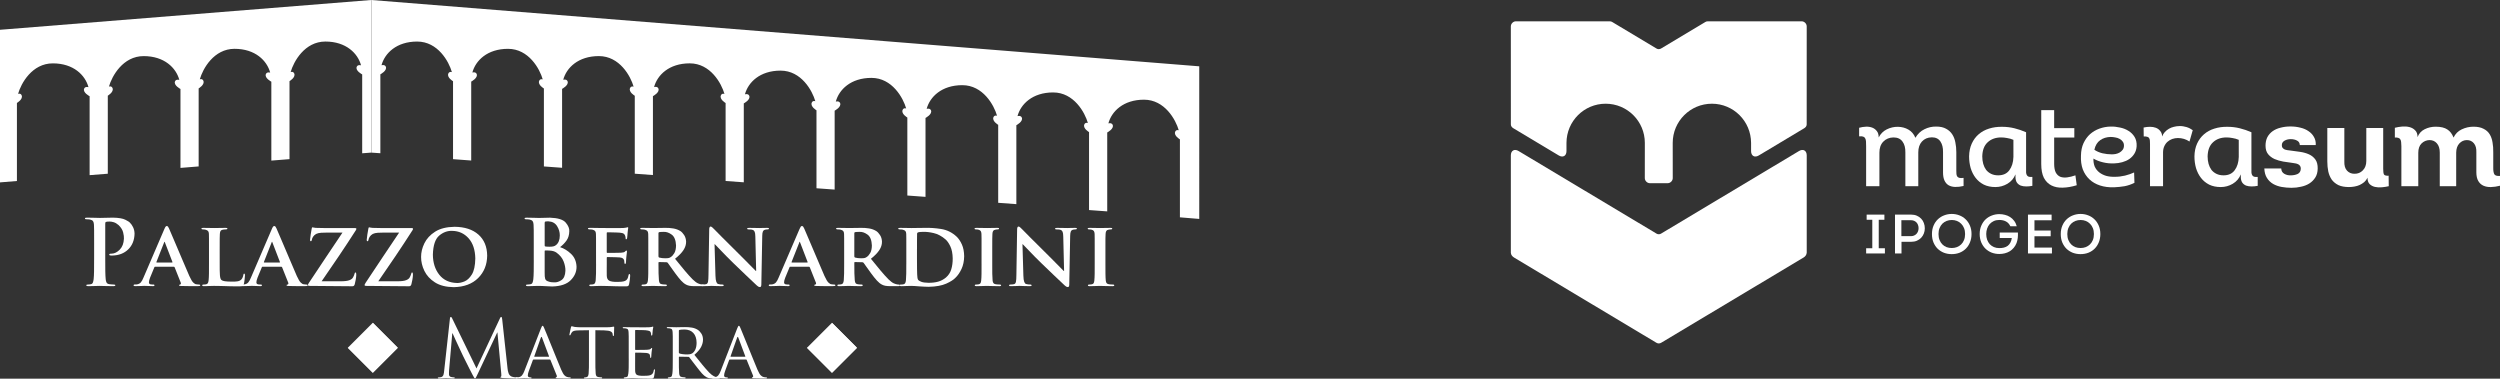 <!-- Generator: Adobe Illustrator 21.1.0, SVG Export Plug-In  -->
<svg version="1.1"
	 xmlns="http://www.w3.org/2000/svg" xmlns:xlink="http://www.w3.org/1999/xlink" xmlns:a="http://ns.adobe.com/AdobeSVGViewerExtensions/3.0/"
	 x="0px" y="0px" width="272.55px" height="41.283px" viewBox="0 0 272.55 41.283"
	 style="enable-background:new 0 0 272.55 41.283;" xml:space="preserve">
<rect x="0" y="0" width="272.55" height="41.283" fill="#333333" stroke="none"/>
<style type="text/css">
	.st0{fill-rule:evenodd;clip-rule:evenodd;fill:#FFFFFF;}
	.st1{fill:#FFFFFF;}
</style>
<defs>
</defs>
<g>
	<path class="st0" d="M21.657,18.144V9.638c0,0,0.693-0.4,0.515-0.832c-0.111-0.267-0.389-0.158-0.389-0.158
		c0.322-1.146,1.526-3.326,3.787-3.326c2.259,0,3.537,1.29,3.885,2.593c0,0-0.358-0.108-0.468,0.159
		c-0.18,0.43,0.594,0.832,0.594,0.832v8.602l1.981-0.158V8.845c0,0,0.695-0.4,0.516-0.832c-0.111-0.267-0.391-0.158-0.391-0.158
		c0.324-1.145,1.527-3.326,3.786-3.326c2.26,0,3.538,1.29,3.888,2.593c0,0-0.359-0.108-0.47,0.159
		c-0.179,0.432,0.595,0.832,0.595,0.832v8.599l0.979-0.076V0L0,3.247v16.637l1.845-0.152v-8.509c0,0,0.694-0.4,0.516-0.83
		c-0.11-0.267-0.391-0.159-0.391-0.159c0.324-1.146,1.528-3.326,3.788-3.326c2.259,0,3.537,1.29,3.887,2.595
		c0,0-0.359-0.108-0.47,0.158C8.997,10.09,9.77,10.491,9.77,10.491v8.603l1.982-0.155v-8.508c0,0,0.693-0.402,0.515-0.832
		c-0.111-0.267-0.39-0.159-0.39-0.159c0.324-1.144,1.527-3.324,3.786-3.324c2.259,0,3.538,1.29,3.887,2.593
		c0,0-0.358-0.107-0.469,0.158c-0.178,0.432,0.594,0.832,0.594,0.832v8.605L21.657,18.144z"/>
	<path class="st0" d="M81.088,19.875v-8.602c0,0,0.772-0.401,0.594-0.832c-0.11-0.267-0.469-0.159-0.469-0.159
		c0.349-1.303,1.626-2.583,3.886-2.583c2.261,0,3.463,2.19,3.787,3.334c0,0-0.279-0.107-0.389,0.159
		c-0.179,0.431,0.515,0.832,0.515,0.832v8.5l1.981,0.144v-8.602c0,0,0.772-0.402,0.594-0.832c-0.11-0.267-0.468-0.159-0.468-0.159
		c0.349-1.304,1.627-2.584,3.887-2.584c2.259,0,3.462,2.189,3.786,3.334c0,0-0.279-0.108-0.389,0.159
		c-0.178,0.43,0.515,0.831,0.515,0.831v8.5l1.981,0.146v-8.603c0,0,0.774-0.401,0.595-0.832c-0.11-0.266-0.47-0.158-0.47-0.158
		c0.35-1.303,1.627-2.583,3.887-2.583c2.26,0,3.463,2.188,3.787,3.334c0,0-0.28-0.107-0.391,0.158
		c-0.178,0.432,0.516,0.832,0.516,0.832v8.5l1.98,0.146V13.65c0,0,0.773-0.4,0.594-0.832c-0.111-0.266-0.469-0.158-0.469-0.158
		c0.349-1.305,1.627-2.583,3.887-2.583c2.261,0,3.463,2.189,3.786,3.334c0,0-0.279-0.108-0.389,0.158
		c-0.178,0.432,0.515,0.832,0.515,0.832V22.9l1.983,0.145v-8.602c0,0,0.772-0.401,0.594-0.832c-0.111-0.267-0.469-0.158-0.469-0.158
		c0.349-1.305,1.626-2.585,3.885-2.585c2.26,0,3.463,2.19,3.788,3.335c0,0-0.279-0.109-0.389,0.158
		c-0.178,0.432,0.515,0.832,0.515,0.832v8.5l2.108,0.174V7.23L40.477,0v16.637l0.99,0.069V8.103c0,0,0.773-0.4,0.595-0.831
		c-0.112-0.267-0.47-0.159-0.47-0.159C41.942,5.81,43.22,4.53,45.48,4.53c2.26,0,3.462,2.188,3.786,3.334
		c0,0-0.281-0.108-0.391,0.158c-0.179,0.432,0.515,0.832,0.515,0.832v8.497l1.982,0.148V8.896c0,0,0.772-0.401,0.594-0.832
		c-0.111-0.266-0.469-0.158-0.469-0.158c0.349-1.304,1.627-2.583,3.887-2.583c2.26,0,3.462,2.188,3.786,3.334
		c0,0-0.279-0.108-0.389,0.158c-0.179,0.432,0.515,0.832,0.515,0.832v8.498l1.983,0.146V9.688c0,0,0.772-0.4,0.594-0.832
		c-0.111-0.267-0.47-0.158-0.47-0.158c0.35-1.305,1.627-2.583,3.887-2.583c2.259,0,3.463,2.188,3.787,3.334
		c0,0-0.279-0.109-0.389,0.158c-0.18,0.432,0.515,0.832,0.515,0.832v8.498l1.98,0.146v-8.602c0,0,0.774-0.4,0.595-0.832
		c-0.11-0.267-0.47-0.158-0.47-0.158c0.35-1.305,1.629-2.585,3.888-2.585c2.259,0,3.462,2.19,3.786,3.335
		c0,0-0.281-0.109-0.391,0.158c-0.178,0.432,0.515,0.832,0.515,0.832v8.5L81.088,19.875z"/>
	<path class="st0" d="M10.259,28.331c0.001,0.46-0.001,0.873-0.006,1.238c-0.005,0.366-0.02,0.655-0.044,0.868
		c-0.016,0.146-0.045,0.267-0.084,0.365c-0.038,0.097-0.106,0.157-0.202,0.178c-0.045,0.011-0.097,0.021-0.157,0.027
		c-0.059,0.008-0.126,0.013-0.2,0.014c-0.059,0-0.099,0.007-0.122,0.021C9.42,31.055,9.409,31.074,9.409,31.1
		c0.001,0.067,0.068,0.099,0.198,0.098c0.211-0.001,0.44-0.005,0.686-0.015c0.246-0.008,0.433-0.014,0.56-0.015
		c0.135,0.001,0.34,0.007,0.617,0.015c0.276,0.01,0.582,0.014,0.915,0.015c0.055,0,0.1-0.007,0.135-0.023
		c0.034-0.016,0.052-0.041,0.053-0.075c0.001-0.052-0.052-0.078-0.16-0.079c-0.076,0-0.162-0.005-0.255-0.014
		c-0.094-0.007-0.177-0.016-0.249-0.027c-0.143-0.022-0.241-0.08-0.293-0.177c-0.05-0.097-0.082-0.215-0.092-0.355
		c-0.023-0.218-0.038-0.509-0.044-0.877c-0.004-0.366-0.007-0.779-0.006-1.239v-3.952c0.001-0.108,0.027-0.17,0.079-0.188
		c0.046-0.015,0.102-0.026,0.17-0.031c0.068-0.006,0.14-0.01,0.215-0.008c0.119-0.005,0.267,0.019,0.447,0.07
		c0.179,0.052,0.36,0.157,0.542,0.316c0.266,0.257,0.433,0.526,0.499,0.803c0.067,0.279,0.095,0.506,0.084,0.678
		c-0.021,0.509-0.172,0.907-0.455,1.194c-0.282,0.286-0.572,0.432-0.87,0.437c-0.102,0-0.174,0.008-0.215,0.025
		c-0.042,0.016-0.063,0.045-0.061,0.084c0.003,0.033,0.016,0.054,0.041,0.067c0.026,0.011,0.052,0.018,0.078,0.022
		c0.027,0.004,0.063,0.008,0.105,0.008c0.041,0.001,0.076,0.001,0.104,0.001c0.715-0.012,1.295-0.236,1.742-0.67
		c0.445-0.434,0.675-1.008,0.689-1.721c-0.007-0.266-0.062-0.501-0.166-0.707c-0.102-0.206-0.213-0.363-0.328-0.47
		c-0.068-0.089-0.24-0.2-0.515-0.336c-0.275-0.138-0.716-0.212-1.324-0.227c-0.233,0.001-0.478,0.007-0.734,0.015
		c-0.257,0.009-0.49,0.014-0.698,0.015c-0.147-0.001-0.354-0.006-0.62-0.015c-0.264-0.008-0.532-0.014-0.803-0.015
		c-0.074,0-0.13,0.007-0.165,0.019c-0.036,0.014-0.053,0.037-0.053,0.071c0,0.034,0.015,0.058,0.044,0.071
		c0.029,0.012,0.071,0.019,0.125,0.017c0.071,0,0.143,0.003,0.214,0.008c0.072,0.004,0.129,0.012,0.172,0.022
		c0.159,0.033,0.268,0.093,0.327,0.181c0.059,0.089,0.091,0.217,0.098,0.383c0.009,0.131,0.015,0.332,0.016,0.602
		c0.003,0.271,0.004,0.768,0.003,1.493V28.331z"/>
	<path class="st0" d="M17.082,28.619c-0.015,0-0.026-0.006-0.033-0.015c-0.007-0.009-0.005-0.024,0.003-0.045l0.84-2.125
		c0.006-0.016,0.011-0.033,0.018-0.05c0.007-0.018,0.018-0.027,0.033-0.029c0.009,0.001,0.016,0.011,0.023,0.029
		c0.006,0.017,0.011,0.034,0.016,0.05l0.82,2.135c0.011,0.031-0.001,0.048-0.04,0.049H17.082z M18.951,29.083
		c0.019-0.001,0.037,0.003,0.052,0.011c0.015,0.008,0.027,0.024,0.037,0.049l0.673,1.69c0.018,0.051,0.016,0.093-0.003,0.127
		c-0.019,0.034-0.045,0.054-0.076,0.061c-0.044,0.004-0.074,0.014-0.089,0.029c-0.015,0.015-0.022,0.036-0.021,0.06
		c0.001,0.029,0.023,0.046,0.069,0.053c0.045,0.007,0.108,0.012,0.187,0.016c0.371,0.009,0.703,0.015,0.996,0.016
		c0.293,0.003,0.517,0.003,0.675,0.003c0.158,0.001,0.261-0.005,0.311-0.018c0.048-0.014,0.069-0.037,0.065-0.071
		c0-0.06-0.039-0.089-0.118-0.089c-0.049,0-0.1-0.002-0.153-0.008c-0.053-0.004-0.11-0.012-0.174-0.022
		c-0.079-0.003-0.18-0.061-0.304-0.176c-0.124-0.115-0.27-0.356-0.437-0.725c-0.197-0.456-0.456-1.058-0.774-1.806
		c-0.319-0.748-0.618-1.449-0.897-2.107c-0.279-0.658-0.46-1.08-0.543-1.267c-0.041-0.093-0.079-0.161-0.113-0.203
		c-0.034-0.044-0.082-0.064-0.144-0.064c-0.042,0-0.084,0.026-0.124,0.081c-0.039,0.053-0.084,0.139-0.132,0.256l-2.273,5.288
		c-0.084,0.213-0.177,0.383-0.279,0.508c-0.104,0.126-0.251,0.203-0.443,0.233c-0.041,0-0.083,0.003-0.129,0.006
		c-0.045,0.003-0.087,0.004-0.128,0.004c-0.034,0.001-0.06,0.009-0.075,0.027c-0.016,0.016-0.024,0.037-0.024,0.062
		c0,0.034,0.014,0.057,0.039,0.071c0.026,0.013,0.065,0.019,0.12,0.018c0.234-0.001,0.448-0.005,0.64-0.015
		c0.192-0.008,0.314-0.014,0.367-0.015c0.143,0.001,0.304,0.007,0.481,0.015c0.177,0.01,0.339,0.014,0.488,0.015
		c0.045,0.001,0.079-0.005,0.102-0.018c0.024-0.014,0.037-0.037,0.037-0.071c0.001-0.026-0.007-0.046-0.024-0.062
		c-0.016-0.018-0.052-0.026-0.105-0.027h-0.128c-0.131,0-0.222-0.021-0.272-0.063c-0.052-0.041-0.076-0.099-0.074-0.174
		c0-0.052,0.009-0.124,0.031-0.215c0.021-0.093,0.053-0.192,0.097-0.298l0.464-1.126c0.009-0.025,0.019-0.041,0.029-0.049
		c0.011-0.008,0.027-0.011,0.05-0.011H18.951z"/>
	<path class="st0" d="M23.95,27.274c0-0.615,0-1.038,0.003-1.268c0.001-0.23,0.007-0.401,0.016-0.511
		c0.008-0.147,0.036-0.255,0.082-0.324c0.048-0.069,0.129-0.113,0.245-0.131c0.05-0.011,0.106-0.018,0.167-0.023
		c0.061-0.004,0.117-0.007,0.169-0.007c0.106,0,0.159-0.03,0.158-0.089c0-0.03-0.015-0.05-0.046-0.062
		c-0.03-0.011-0.078-0.018-0.142-0.016c-0.187,0-0.411,0.004-0.675,0.009c-0.264,0.006-0.458,0.009-0.58,0.009
		c-0.128-0.001-0.306-0.004-0.535-0.009c-0.228-0.006-0.448-0.009-0.661-0.009c-0.064,0-0.112,0.005-0.142,0.016
		c-0.031,0.012-0.046,0.032-0.046,0.062c0,0.059,0.049,0.089,0.149,0.089c0.054,0,0.107,0.003,0.158,0.007
		c0.051,0.005,0.093,0.014,0.128,0.023c0.136,0.036,0.23,0.086,0.285,0.15c0.054,0.064,0.084,0.165,0.091,0.305
		c0.006,0.11,0.008,0.28,0.008,0.511c0.001,0.23,0.003,0.652,0.001,1.268v1.483c0.001,0.389,0,0.739-0.004,1.05
		s-0.016,0.557-0.036,0.738c-0.012,0.124-0.037,0.225-0.072,0.301c-0.037,0.075-0.098,0.124-0.184,0.145
		c-0.078,0.019-0.18,0.03-0.306,0.03c-0.053,0-0.09,0.011-0.11,0.029c-0.021,0.019-0.03,0.038-0.029,0.06
		c0.001,0.059,0.057,0.089,0.167,0.089c0.091,0,0.188-0.003,0.291-0.005c0.104-0.004,0.207-0.01,0.312-0.014
		c0.105,0,0.202-0.003,0.289-0.006c0.086-0.003,0.155-0.004,0.206-0.006c0.177,0,0.359,0.003,0.549,0.007
		c0.189,0.004,0.391,0.008,0.607,0.014c0.217,0.009,0.454,0.018,0.711,0.022c0.257,0.006,0.541,0.008,0.851,0.008
		c0.218,0.001,0.36-0.012,0.425-0.044c0.066-0.031,0.108-0.093,0.128-0.184c0.036-0.143,0.066-0.323,0.09-0.541
		c0.025-0.217,0.038-0.36,0.039-0.428c0-0.052-0.005-0.095-0.017-0.132c-0.012-0.035-0.033-0.054-0.061-0.056
		c-0.034,0-0.059,0.011-0.072,0.034c-0.014,0.023-0.023,0.054-0.027,0.094c-0.011,0.083-0.036,0.174-0.075,0.271
		c-0.039,0.097-0.087,0.174-0.143,0.233c-0.108,0.109-0.246,0.177-0.416,0.204c-0.17,0.026-0.37,0.038-0.602,0.032
		c-0.334,0.001-0.591-0.012-0.775-0.041c-0.184-0.027-0.31-0.074-0.381-0.136c-0.09-0.076-0.146-0.256-0.165-0.54
		c-0.019-0.285-0.027-0.693-0.023-1.229V27.274z"/>
	<path class="st0" d="M28.8,28.619c-0.015,0-0.026-0.006-0.032-0.015c-0.007-0.009-0.006-0.024,0.004-0.045l0.839-2.125
		c0.005-0.016,0.011-0.033,0.017-0.05c0.007-0.018,0.018-0.027,0.033-0.029c0.01,0.001,0.018,0.011,0.023,0.029
		c0.005,0.017,0.011,0.034,0.016,0.05l0.82,2.135c0.012,0.031-0.001,0.048-0.039,0.049H28.8z M30.668,29.083
		c0.019-0.001,0.037,0.003,0.052,0.011c0.015,0.008,0.027,0.024,0.037,0.049l0.673,1.69c0.018,0.051,0.016,0.093-0.002,0.127
		c-0.019,0.034-0.045,0.054-0.076,0.061c-0.044,0.004-0.074,0.014-0.089,0.029c-0.015,0.015-0.022,0.036-0.021,0.06
		c0.001,0.029,0.023,0.046,0.07,0.053c0.045,0.007,0.107,0.012,0.188,0.016c0.37,0.009,0.701,0.015,0.994,0.016
		c0.293,0.003,0.518,0.003,0.676,0.003c0.158,0.001,0.261-0.005,0.31-0.018c0.048-0.014,0.07-0.037,0.066-0.071
		c0-0.06-0.039-0.089-0.119-0.089c-0.049,0-0.099-0.002-0.152-0.008c-0.052-0.004-0.111-0.012-0.174-0.022
		c-0.079-0.003-0.18-0.061-0.304-0.176c-0.124-0.115-0.27-0.356-0.437-0.725c-0.198-0.456-0.456-1.058-0.774-1.806
		c-0.319-0.748-0.617-1.449-0.897-2.107c-0.279-0.658-0.461-1.08-0.544-1.267c-0.041-0.093-0.079-0.161-0.113-0.203
		c-0.034-0.044-0.082-0.064-0.143-0.064c-0.044,0-0.086,0.026-0.126,0.081c-0.039,0.053-0.084,0.139-0.132,0.256l-2.273,5.288
		c-0.083,0.213-0.177,0.383-0.279,0.508c-0.104,0.126-0.251,0.203-0.443,0.233c-0.041,0-0.083,0.003-0.128,0.006
		c-0.046,0.003-0.089,0.004-0.129,0.004c-0.034,0.001-0.059,0.009-0.075,0.027c-0.016,0.016-0.024,0.037-0.023,0.062
		c0,0.034,0.012,0.057,0.038,0.071c0.026,0.013,0.066,0.019,0.12,0.018c0.236-0.001,0.449-0.005,0.642-0.015
		c0.192-0.008,0.313-0.014,0.366-0.015c0.143,0.001,0.304,0.007,0.481,0.015c0.177,0.01,0.339,0.014,0.487,0.015
		c0.045,0.001,0.079-0.005,0.104-0.018c0.023-0.014,0.035-0.037,0.035-0.071c0.001-0.026-0.007-0.046-0.023-0.062
		c-0.018-0.018-0.053-0.026-0.106-0.027h-0.128c-0.131,0-0.222-0.021-0.272-0.063c-0.052-0.041-0.076-0.099-0.074-0.174
		c0-0.052,0.011-0.124,0.031-0.215c0.02-0.093,0.053-0.192,0.097-0.298l0.466-1.126c0.008-0.025,0.018-0.041,0.027-0.049
		c0.011-0.008,0.027-0.011,0.052-0.011H30.668z"/>
	<path class="st0" d="M35.064,30.664c0.617-0.888,1.242-1.802,1.875-2.743c0.635-0.94,1.254-1.884,1.862-2.831
		c0.015-0.029,0.026-0.053,0.036-0.075c0.008-0.022,0.014-0.051,0.014-0.083c-0.001-0.021-0.015-0.037-0.041-0.049
		c-0.027-0.014-0.062-0.021-0.107-0.021h-2.679c-0.17,0.001-0.377,0.001-0.622,0.001c-0.245,0-0.571-0.007-0.979-0.02
		c-0.103-0.007-0.178-0.019-0.225-0.034c-0.045-0.015-0.086-0.024-0.121-0.026c-0.024-0.001-0.046,0.011-0.064,0.034
		c-0.018,0.025-0.029,0.066-0.034,0.124c-0.029,0.151-0.065,0.361-0.108,0.631c-0.042,0.27-0.067,0.464-0.071,0.585
		c0,0.049,0.008,0.084,0.023,0.106c0.014,0.022,0.037,0.033,0.067,0.031c0.024,0.001,0.046-0.008,0.066-0.029
		c0.017-0.022,0.032-0.061,0.042-0.119c0.011-0.104,0.054-0.217,0.132-0.336c0.079-0.121,0.189-0.223,0.334-0.306
		c0.144-0.071,0.329-0.114,0.554-0.129c0.225-0.016,0.452-0.022,0.681-0.019h1.64c-0.586,0.869-1.187,1.768-1.806,2.694
		c-0.618,0.926-1.235,1.853-1.851,2.782c-0.047,0.072-0.077,0.126-0.091,0.161c-0.014,0.034-0.019,0.063-0.018,0.086
		c0,0.06,0.051,0.089,0.149,0.089c0.874,0.003,1.693,0.008,2.458,0.021c0.764,0.011,1.506,0.018,2.226,0.019
		c0.078,0,0.136-0.016,0.174-0.053c0.04-0.035,0.069-0.09,0.093-0.163c0.033-0.117,0.068-0.279,0.106-0.489
		c0.038-0.208,0.059-0.388,0.062-0.539c0-0.097-0.007-0.165-0.019-0.203c-0.014-0.038-0.037-0.056-0.071-0.054
		c-0.029,0-0.05,0.012-0.064,0.037c-0.014,0.023-0.026,0.058-0.034,0.102c-0.016,0.06-0.037,0.123-0.064,0.189
		c-0.029,0.066-0.06,0.131-0.094,0.196c-0.065,0.131-0.197,0.236-0.395,0.313c-0.197,0.079-0.513,0.12-0.949,0.121H35.064z"/>
	<path class="st0" d="M41.242,30.664c0.617-0.888,1.242-1.802,1.875-2.743c0.635-0.94,1.254-1.884,1.86-2.831
		c0.016-0.029,0.027-0.053,0.037-0.075c0.008-0.022,0.014-0.051,0.014-0.083c-0.001-0.021-0.015-0.037-0.041-0.049
		c-0.027-0.014-0.063-0.021-0.107-0.021h-2.679c-0.17,0.001-0.377,0.001-0.622,0.001c-0.245,0-0.571-0.007-0.979-0.02
		c-0.104-0.007-0.178-0.019-0.225-0.034c-0.045-0.015-0.086-0.024-0.121-0.026c-0.024-0.001-0.046,0.011-0.064,0.034
		c-0.017,0.025-0.029,0.066-0.034,0.124c-0.029,0.151-0.066,0.361-0.108,0.631c-0.042,0.27-0.067,0.464-0.071,0.585
		c0,0.049,0.008,0.084,0.023,0.106c0.014,0.022,0.037,0.033,0.067,0.031c0.024,0.001,0.046-0.008,0.065-0.029
		c0.018-0.022,0.033-0.061,0.042-0.119c0.011-0.104,0.055-0.217,0.132-0.336c0.079-0.121,0.189-0.223,0.333-0.306
		c0.145-0.071,0.331-0.114,0.555-0.129c0.225-0.016,0.452-0.022,0.681-0.019h1.64c-0.586,0.869-1.188,1.768-1.806,2.694
		c-0.618,0.926-1.235,1.853-1.851,2.782c-0.047,0.072-0.077,0.126-0.091,0.161c-0.014,0.034-0.019,0.063-0.018,0.086
		c0,0.06,0.05,0.089,0.149,0.089c0.874,0.003,1.693,0.008,2.458,0.021c0.764,0.011,1.506,0.018,2.227,0.019
		c0.078,0,0.136-0.016,0.174-0.053c0.039-0.035,0.069-0.09,0.093-0.163c0.032-0.117,0.068-0.279,0.106-0.489
		c0.038-0.208,0.059-0.388,0.063-0.539c0-0.097-0.007-0.165-0.019-0.203c-0.014-0.038-0.037-0.056-0.071-0.054
		c-0.029,0-0.05,0.012-0.064,0.037c-0.014,0.023-0.026,0.058-0.034,0.102c-0.016,0.06-0.037,0.123-0.066,0.189
		c-0.027,0.066-0.059,0.131-0.092,0.196c-0.066,0.131-0.198,0.236-0.395,0.313c-0.197,0.079-0.514,0.12-0.951,0.121H41.242z"/>
	<path class="st0" d="M49.822,30.852c-0.828-0.021-1.471-0.32-1.93-0.897c-0.459-0.579-0.693-1.31-0.7-2.195
		c0.028-1.016,0.258-1.708,0.689-2.074c0.433-0.366,0.904-0.538,1.416-0.516c0.719,0.01,1.314,0.278,1.787,0.806
		c0.471,0.527,0.716,1.261,0.734,2.198c-0.014,0.787-0.14,1.373-0.381,1.758c-0.241,0.386-0.516,0.639-0.825,0.759
		C50.303,30.81,50.038,30.863,49.822,30.852z M49.465,31.307c1.134-0.023,2.022-0.356,2.665-0.997
		c0.643-0.641,0.971-1.456,0.982-2.443c-0.011-0.974-0.329-1.738-0.956-2.294c-0.627-0.555-1.494-0.839-2.601-0.848
		c-0.876,0.014-1.582,0.192-2.119,0.534c-0.537,0.343-0.926,0.765-1.17,1.267c-0.242,0.501-0.362,0.998-0.358,1.49
		c-0.003,0.511,0.117,1.016,0.359,1.517c0.244,0.5,0.627,0.918,1.151,1.253C47.943,31.121,48.625,31.294,49.465,31.307z"/>
	<path class="st0" d="M61.642,29.518c-0.022,0.502-0.165,0.842-0.431,1.019c-0.265,0.176-0.52,0.259-0.765,0.246
		c-0.113,0.003-0.227-0.004-0.346-0.018c-0.117-0.015-0.242-0.048-0.376-0.101c-0.153-0.054-0.249-0.147-0.291-0.278
		c-0.041-0.131-0.06-0.354-0.054-0.67v-2.342c0-0.049,0.02-0.071,0.06-0.07c0.071,0,0.139,0,0.202,0.001
		c0.062,0,0.137,0.003,0.223,0.008c0.189,0.009,0.349,0.032,0.477,0.071c0.128,0.037,0.243,0.092,0.343,0.166
		c0.369,0.273,0.622,0.59,0.761,0.951C61.583,28.861,61.65,29.2,61.642,29.518z M59.378,24.319c0-0.053,0.005-0.093,0.019-0.117
		c0.014-0.026,0.037-0.042,0.071-0.051c0.048-0.009,0.097-0.016,0.149-0.017c0.051-0.003,0.109-0.003,0.177-0.003
		c0.424,0.023,0.735,0.195,0.937,0.517c0.2,0.323,0.301,0.661,0.298,1.015c0,0.243-0.036,0.452-0.106,0.628
		c-0.069,0.176-0.169,0.316-0.298,0.419c-0.083,0.074-0.183,0.123-0.297,0.15c-0.114,0.027-0.253,0.039-0.415,0.038
		c-0.113,0-0.207-0.003-0.283-0.007c-0.076-0.006-0.136-0.012-0.181-0.023c-0.021-0.004-0.037-0.012-0.049-0.027
		c-0.012-0.016-0.019-0.042-0.02-0.08V24.319z M58.193,28.331c0,0.46-0.001,0.873-0.007,1.238c-0.006,0.366-0.019,0.655-0.044,0.868
		c-0.016,0.146-0.045,0.267-0.083,0.365c-0.039,0.097-0.107,0.157-0.203,0.178c-0.045,0.011-0.097,0.021-0.157,0.027
		c-0.059,0.008-0.125,0.013-0.2,0.014c-0.057,0-0.099,0.007-0.123,0.021c-0.024,0.014-0.035,0.033-0.035,0.059
		c0.002,0.067,0.068,0.099,0.199,0.098c0.099-0.001,0.21-0.004,0.329-0.009c0.119-0.006,0.236-0.009,0.351-0.009
		c0.121-0.006,0.23-0.008,0.329-0.01c0.101-0.001,0.179-0.001,0.234-0.001c0.078,0,0.183,0.003,0.315,0.008
		c0.133,0.004,0.275,0.012,0.426,0.022c0.147,0.006,0.283,0.012,0.41,0.019c0.125,0.007,0.219,0.009,0.282,0.011
		c0.905-0.023,1.573-0.251,2.002-0.681c0.429-0.43,0.642-0.922,0.637-1.473c-0.024-0.578-0.223-1.043-0.595-1.397
		c-0.373-0.354-0.774-0.601-1.204-0.738c0.281-0.211,0.516-0.452,0.708-0.723c0.192-0.271,0.293-0.607,0.299-1.006
		c0.025-0.29-0.102-0.604-0.381-0.937c-0.278-0.335-0.853-0.516-1.723-0.545c-0.167,0-0.35,0.005-0.547,0.014
		c-0.199,0.009-0.418,0.014-0.659,0.015c-0.109-0.001-0.293-0.006-0.55-0.015c-0.256-0.008-0.52-0.014-0.794-0.014
		c-0.074-0.001-0.128,0.005-0.164,0.017c-0.037,0.014-0.054,0.037-0.053,0.071c0,0.034,0.014,0.058,0.042,0.071
		c0.029,0.012,0.071,0.019,0.125,0.017c0.071,0,0.143,0.003,0.215,0.008c0.071,0.004,0.128,0.012,0.17,0.022
		c0.159,0.033,0.268,0.093,0.327,0.181c0.06,0.089,0.093,0.217,0.098,0.383c0.01,0.131,0.015,0.332,0.018,0.602
		c0.001,0.271,0.003,0.768,0.003,1.493V28.331z"/>
	<path class="st0" d="M64.984,28.757c0,0.389-0.001,0.739-0.006,1.05s-0.015,0.556-0.034,0.738
		c-0.014,0.124-0.037,0.225-0.074,0.301c-0.035,0.075-0.097,0.124-0.184,0.145c-0.078,0.019-0.18,0.03-0.306,0.03
		c-0.053,0-0.09,0.011-0.11,0.029c-0.019,0.019-0.029,0.038-0.029,0.06c0.003,0.059,0.059,0.089,0.169,0.089
		c0.09,0,0.187-0.003,0.29-0.005c0.104-0.004,0.208-0.01,0.312-0.014c0.106,0,0.202-0.003,0.289-0.006
		c0.087-0.003,0.155-0.004,0.206-0.006c0.128,0,0.275,0.003,0.441,0.007c0.166,0.004,0.356,0.008,0.568,0.014
		c0.211,0.009,0.449,0.018,0.715,0.022c0.264,0.006,0.56,0.008,0.885,0.008c0.159,0.004,0.27-0.006,0.332-0.027
		c0.064-0.023,0.108-0.086,0.132-0.191c0.027-0.101,0.053-0.253,0.079-0.458c0.024-0.204,0.038-0.361,0.041-0.471
		c0-0.048-0.004-0.091-0.014-0.132c-0.011-0.041-0.033-0.063-0.067-0.066c-0.029,0-0.049,0.01-0.064,0.03
		c-0.014,0.022-0.025,0.055-0.034,0.098c-0.029,0.172-0.071,0.306-0.128,0.404c-0.059,0.098-0.14,0.17-0.248,0.218
		c-0.12,0.047-0.256,0.079-0.41,0.091c-0.154,0.014-0.291,0.019-0.41,0.018c-0.437,0.007-0.742-0.038-0.915-0.136
		c-0.172-0.097-0.259-0.286-0.261-0.565c-0.004-0.143-0.005-0.345-0.004-0.609c0.002-0.263,0.004-0.475,0.004-0.637v-0.671
		c0-0.026,0.003-0.046,0.01-0.063c0.007-0.018,0.02-0.026,0.039-0.026c0.083,0,0.221,0.001,0.415,0.005
		c0.195,0.004,0.386,0.008,0.574,0.015c0.188,0.006,0.313,0.012,0.376,0.019c0.159,0.015,0.275,0.053,0.346,0.11
		c0.071,0.059,0.117,0.131,0.139,0.215c0.008,0.055,0.015,0.109,0.017,0.161c0.003,0.052,0.007,0.101,0.011,0.146
		c0,0.021,0.005,0.037,0.018,0.049c0.012,0.014,0.032,0.021,0.061,0.021c0.04-0.004,0.064-0.026,0.075-0.068
		c0.011-0.042,0.016-0.082,0.015-0.12c0-0.04,0.004-0.12,0.012-0.241c0.008-0.121,0.016-0.229,0.027-0.323
		c0.025-0.208,0.042-0.357,0.053-0.447c0.011-0.09,0.016-0.146,0.016-0.166c0-0.025-0.008-0.046-0.021-0.063
		c-0.012-0.016-0.029-0.024-0.049-0.026c-0.019,0.001-0.038,0.012-0.059,0.032c-0.02,0.021-0.046,0.046-0.08,0.076
		c-0.038,0.042-0.091,0.074-0.159,0.09c-0.067,0.018-0.153,0.03-0.256,0.038c-0.076,0.007-0.223,0.011-0.439,0.014
		c-0.215,0.004-0.429,0.006-0.644,0.006c-0.215,0.001-0.362,0.001-0.439,0.001c-0.024-0.001-0.041-0.009-0.049-0.026
		c-0.008-0.016-0.011-0.038-0.011-0.063v-2.075c0-0.052,0.021-0.078,0.06-0.079c0.069,0,0.203,0.001,0.399,0.006
		c0.196,0.004,0.391,0.008,0.584,0.015c0.193,0.006,0.32,0.012,0.38,0.019c0.21,0.02,0.351,0.057,0.424,0.112
		c0.074,0.054,0.123,0.119,0.15,0.195c0.024,0.052,0.041,0.107,0.049,0.167c0.007,0.06,0.011,0.106,0.011,0.139
		c-0.001,0.034,0.003,0.061,0.012,0.081c0.008,0.018,0.027,0.027,0.056,0.027c0.034-0.003,0.059-0.021,0.072-0.053
		c0.014-0.034,0.023-0.061,0.027-0.085c0.01-0.061,0.019-0.154,0.029-0.28c0.008-0.127,0.016-0.218,0.021-0.274
		c0.012-0.187,0.026-0.319,0.042-0.394c0.016-0.075,0.026-0.126,0.027-0.15c0.001-0.021-0.003-0.038-0.011-0.054
		c-0.008-0.015-0.024-0.023-0.048-0.025c-0.02,0.001-0.042,0.007-0.065,0.016c-0.025,0.01-0.049,0.018-0.074,0.023
		c-0.036,0.005-0.086,0.014-0.15,0.024c-0.064,0.011-0.136,0.019-0.217,0.024c-0.076,0.004-0.286,0.006-0.628,0.006
		c-0.342,0-0.689-0.001-1.043-0.003c-0.354-0.001-0.587-0.001-0.7-0.003c-0.132,0-0.316-0.004-0.55-0.009
		c-0.234-0.006-0.47-0.008-0.705-0.009c-0.064,0-0.113,0.005-0.147,0.017c-0.034,0.011-0.051,0.033-0.051,0.061
		c0.001,0.03,0.014,0.052,0.041,0.067c0.026,0.015,0.063,0.022,0.108,0.022c0.065,0,0.131,0.003,0.195,0.008
		c0.064,0.004,0.114,0.012,0.151,0.022c0.135,0.036,0.23,0.086,0.283,0.15c0.054,0.064,0.084,0.166,0.091,0.305
		c0.006,0.112,0.008,0.282,0.01,0.512c0.001,0.229,0.001,0.651,0.001,1.266V28.757z"/>
	<path class="st0" d="M71.785,25.427c0-0.034,0.006-0.06,0.018-0.078s0.033-0.031,0.061-0.041c0.046-0.011,0.117-0.018,0.208-0.023
		c0.092-0.004,0.195-0.007,0.306-0.007c0.279-0.012,0.564,0.089,0.854,0.301c0.29,0.214,0.447,0.61,0.47,1.192
		c-0.007,0.343-0.067,0.613-0.181,0.812c-0.114,0.198-0.242,0.343-0.383,0.433c-0.068,0.053-0.146,0.09-0.231,0.111
		c-0.086,0.02-0.214,0.03-0.381,0.029c-0.11,0-0.225-0.006-0.342-0.018s-0.223-0.033-0.32-0.061
		c-0.029-0.014-0.049-0.031-0.061-0.052c-0.012-0.022-0.018-0.053-0.018-0.097V25.427z M70.678,28.757
		c0.001,0.389-0.001,0.739-0.004,1.05c-0.004,0.311-0.016,0.557-0.036,0.738c-0.012,0.124-0.037,0.225-0.072,0.301
		c-0.037,0.075-0.098,0.124-0.184,0.145c-0.078,0.019-0.18,0.03-0.306,0.03c-0.054,0-0.09,0.011-0.11,0.029
		c-0.021,0.019-0.03,0.038-0.029,0.06c0.001,0.059,0.057,0.089,0.167,0.089c0.185-0.001,0.386-0.005,0.601-0.015
		c0.215-0.008,0.37-0.014,0.467-0.015c0.082,0.001,0.26,0.007,0.537,0.015c0.276,0.01,0.549,0.014,0.817,0.015
		c0.056,0,0.1-0.007,0.131-0.022c0.031-0.015,0.048-0.037,0.048-0.067c0-0.022-0.009-0.041-0.029-0.06
		c-0.019-0.017-0.045-0.029-0.08-0.029c-0.057,0-0.126-0.002-0.204-0.008c-0.081-0.006-0.154-0.012-0.221-0.022
		c-0.128-0.021-0.214-0.07-0.257-0.145c-0.042-0.076-0.068-0.177-0.079-0.301c-0.019-0.181-0.031-0.426-0.039-0.735
		c-0.007-0.308-0.01-0.659-0.01-1.053v-0.12c0-0.025,0.007-0.043,0.021-0.053c0.012-0.011,0.029-0.015,0.049-0.015l0.78,0.019
		c0.03-0.001,0.057,0.003,0.083,0.011c0.026,0.008,0.051,0.024,0.075,0.049c0.061,0.075,0.168,0.226,0.321,0.451
		c0.154,0.225,0.32,0.456,0.5,0.696c0.237,0.324,0.448,0.588,0.633,0.791c0.185,0.203,0.369,0.351,0.553,0.444
		c0.107,0.059,0.234,0.101,0.377,0.128s0.334,0.039,0.571,0.039h0.83c0.055,0.001,0.097-0.005,0.126-0.018
		c0.029-0.014,0.042-0.037,0.042-0.071c0-0.022-0.009-0.041-0.029-0.06c-0.018-0.017-0.045-0.029-0.079-0.029
		c-0.034,0-0.067,0-0.097-0.002c-0.031-0.003-0.068-0.008-0.112-0.018c-0.07-0.006-0.181-0.041-0.335-0.106
		c-0.154-0.065-0.351-0.214-0.594-0.447c-0.26-0.264-0.548-0.583-0.861-0.957c-0.314-0.376-0.663-0.801-1.047-1.277
		c0.422-0.336,0.73-0.654,0.922-0.951c0.192-0.297,0.288-0.599,0.285-0.907c-0.011-0.285-0.082-0.526-0.214-0.726
		c-0.134-0.2-0.266-0.345-0.399-0.431c-0.238-0.149-0.502-0.246-0.792-0.293c-0.29-0.046-0.576-0.068-0.858-0.062
		c-0.155,0-0.377,0.004-0.666,0.009c-0.29,0.006-0.519,0.009-0.689,0.009c-0.098-0.001-0.261-0.004-0.489-0.009
		c-0.228-0.006-0.459-0.009-0.696-0.009c-0.066,0-0.115,0.005-0.147,0.016c-0.034,0.012-0.051,0.032-0.052,0.062
		c0.001,0.029,0.015,0.052,0.041,0.067c0.028,0.015,0.063,0.022,0.108,0.022c0.067,0,0.132,0.003,0.196,0.007
		c0.062,0.005,0.113,0.014,0.15,0.023c0.136,0.036,0.23,0.086,0.285,0.15c0.053,0.064,0.084,0.165,0.091,0.305
		c0.004,0.11,0.008,0.28,0.008,0.511c0.001,0.23,0.001,0.652,0.001,1.268V28.757z"/>
	<path class="st0" d="M77.899,26.622h0.03c0.099,0.094,0.34,0.346,0.726,0.752c0.384,0.407,0.821,0.848,1.31,1.323
		c0.47,0.455,0.939,0.904,1.407,1.351c0.468,0.448,0.847,0.804,1.133,1.071c0.045,0.046,0.097,0.087,0.157,0.122
		c0.059,0.036,0.125,0.053,0.199,0.056c0.037,0.001,0.068-0.02,0.096-0.064c0.027-0.042,0.042-0.111,0.044-0.203l0.099-5.298
		c0.002-0.233,0.026-0.397,0.072-0.498c0.046-0.099,0.127-0.165,0.244-0.193c0.053-0.015,0.099-0.023,0.14-0.026
		c0.041-0.004,0.083-0.004,0.127-0.004c0.049-0.001,0.086-0.009,0.11-0.026c0.026-0.016,0.038-0.038,0.038-0.063
		c-0.001-0.034-0.019-0.056-0.054-0.065c-0.035-0.011-0.083-0.015-0.143-0.014c-0.215,0-0.398,0.004-0.547,0.009
		c-0.15,0.006-0.251,0.009-0.304,0.009c-0.1-0.001-0.251-0.004-0.454-0.009c-0.202-0.006-0.419-0.009-0.652-0.009
		c-0.066-0.001-0.119,0.003-0.158,0.014c-0.04,0.009-0.059,0.031-0.06,0.065c-0.001,0.025,0.008,0.046,0.029,0.063
		c0.019,0.016,0.056,0.026,0.11,0.026c0.063-0.001,0.136,0.001,0.223,0.007c0.086,0.004,0.163,0.019,0.23,0.042
		c0.104,0.034,0.177,0.104,0.223,0.208c0.045,0.105,0.07,0.282,0.074,0.534l0.089,3.736h-0.039
		c-0.052-0.051-0.189-0.188-0.411-0.413c-0.222-0.225-0.47-0.477-0.743-0.753c-0.275-0.276-0.515-0.518-0.723-0.722
		c-0.658-0.645-1.249-1.232-1.772-1.762c-0.524-0.529-0.825-0.835-0.905-0.917c-0.074-0.076-0.142-0.142-0.203-0.193
		c-0.061-0.053-0.119-0.082-0.173-0.083c-0.045,0.001-0.082,0.029-0.108,0.08c-0.027,0.052-0.041,0.121-0.041,0.206l-0.079,4.982
		c-0.001,0.358-0.019,0.613-0.052,0.761c-0.034,0.149-0.105,0.234-0.215,0.257c-0.061,0.014-0.127,0.024-0.198,0.03
		c-0.071,0.007-0.137,0.009-0.197,0.009c-0.041,0-0.074,0.008-0.099,0.026c-0.026,0.016-0.038,0.037-0.04,0.062
		c0.001,0.038,0.019,0.063,0.055,0.074c0.035,0.011,0.083,0.016,0.143,0.015c0.229-0.001,0.432-0.005,0.607-0.015
		c0.176-0.008,0.286-0.014,0.332-0.015c0.08,0.001,0.218,0.007,0.411,0.015c0.193,0.01,0.432,0.014,0.715,0.015
		c0.06,0.001,0.108-0.005,0.143-0.018c0.035-0.014,0.054-0.037,0.054-0.071c0-0.026-0.012-0.046-0.037-0.062
		c-0.024-0.018-0.061-0.026-0.112-0.026c-0.069,0-0.144-0.004-0.223-0.012c-0.079-0.008-0.155-0.023-0.23-0.047
		c-0.086-0.023-0.154-0.101-0.204-0.233c-0.052-0.131-0.082-0.357-0.092-0.677L77.899,26.622z"/>
	<path class="st0" d="M86.327,28.619c-0.015,0-0.026-0.006-0.032-0.015c-0.007-0.009-0.006-0.024,0.004-0.045l0.841-2.125
		c0.004-0.016,0.009-0.033,0.016-0.05c0.007-0.018,0.018-0.027,0.033-0.029c0.009,0.001,0.018,0.011,0.023,0.029
		c0.005,0.017,0.011,0.034,0.016,0.05l0.82,2.135c0.012,0.031-0.001,0.048-0.039,0.049H86.327z M88.196,29.083
		c0.02-0.001,0.037,0.003,0.052,0.011c0.015,0.008,0.027,0.024,0.037,0.049l0.673,1.69c0.018,0.051,0.016,0.093-0.002,0.127
		c-0.019,0.034-0.045,0.054-0.076,0.061c-0.044,0.004-0.074,0.014-0.089,0.029c-0.015,0.015-0.022,0.036-0.021,0.06
		c0.001,0.029,0.025,0.046,0.07,0.053c0.045,0.007,0.107,0.012,0.188,0.016c0.37,0.009,0.701,0.015,0.994,0.016
		c0.293,0.003,0.518,0.003,0.676,0.003c0.158,0.001,0.261-0.005,0.31-0.018c0.048-0.014,0.069-0.037,0.066-0.071
		c0-0.06-0.04-0.089-0.119-0.089c-0.049,0-0.099-0.002-0.153-0.008c-0.052-0.004-0.11-0.012-0.174-0.022
		c-0.079-0.003-0.18-0.061-0.304-0.176c-0.122-0.115-0.27-0.356-0.437-0.725c-0.197-0.456-0.456-1.058-0.773-1.806
		c-0.319-0.748-0.617-1.449-0.898-2.107c-0.279-0.658-0.46-1.08-0.543-1.267c-0.041-0.093-0.079-0.161-0.113-0.203
		c-0.034-0.044-0.082-0.064-0.143-0.064c-0.044,0-0.086,0.026-0.125,0.081c-0.039,0.053-0.083,0.139-0.132,0.256l-2.273,5.288
		c-0.083,0.213-0.177,0.383-0.279,0.508c-0.104,0.126-0.251,0.203-0.443,0.233c-0.041,0-0.083,0.003-0.128,0.006
		c-0.046,0.003-0.089,0.004-0.129,0.004c-0.034,0.001-0.059,0.009-0.075,0.027c-0.016,0.016-0.023,0.037-0.023,0.062
		c0,0.034,0.012,0.057,0.038,0.071c0.026,0.013,0.066,0.019,0.12,0.018c0.236-0.001,0.449-0.005,0.642-0.015
		c0.192-0.008,0.314-0.014,0.366-0.015c0.144,0.001,0.304,0.007,0.48,0.015c0.177,0.01,0.339,0.014,0.488,0.015
		c0.045,0.001,0.079-0.005,0.104-0.018c0.023-0.014,0.035-0.037,0.035-0.071c0.001-0.026-0.007-0.046-0.023-0.062
		c-0.018-0.018-0.053-0.026-0.105-0.027h-0.129c-0.131,0-0.222-0.021-0.272-0.063c-0.052-0.041-0.075-0.099-0.074-0.174
		c0-0.052,0.011-0.124,0.031-0.215c0.02-0.093,0.053-0.192,0.098-0.298l0.464-1.126c0.008-0.025,0.018-0.041,0.029-0.049
		c0.009-0.008,0.026-0.011,0.051-0.011H88.196z"/>
	<path class="st0" d="M93.137,25.427c0-0.034,0.004-0.06,0.016-0.078c0.012-0.018,0.032-0.031,0.062-0.041
		c0.046-0.011,0.116-0.018,0.208-0.023c0.092-0.004,0.193-0.007,0.305-0.007c0.281-0.012,0.565,0.089,0.855,0.301
		c0.29,0.214,0.447,0.61,0.469,1.192c-0.006,0.343-0.067,0.613-0.181,0.812c-0.114,0.198-0.241,0.343-0.381,0.433
		c-0.069,0.053-0.147,0.09-0.233,0.111c-0.086,0.02-0.212,0.03-0.38,0.029c-0.112,0-0.225-0.006-0.342-0.018
		s-0.225-0.033-0.32-0.061c-0.03-0.014-0.05-0.031-0.062-0.052c-0.013-0.022-0.018-0.053-0.016-0.097V25.427z M92.03,28.757
		c0,0.389-0.001,0.739-0.006,1.05c-0.004,0.311-0.015,0.557-0.034,0.738c-0.014,0.124-0.037,0.225-0.074,0.301
		c-0.036,0.075-0.097,0.124-0.184,0.145c-0.077,0.019-0.18,0.03-0.306,0.03c-0.053,0-0.09,0.011-0.11,0.029
		c-0.019,0.019-0.029,0.038-0.029,0.06c0.003,0.059,0.059,0.089,0.169,0.089c0.185-0.001,0.386-0.005,0.601-0.015
		c0.215-0.008,0.37-0.014,0.467-0.015c0.08,0.001,0.259,0.007,0.535,0.015c0.276,0.01,0.549,0.014,0.819,0.015
		c0.054,0,0.098-0.007,0.129-0.022c0.031-0.015,0.047-0.037,0.047-0.067c0-0.022-0.009-0.041-0.027-0.06
		c-0.019-0.017-0.046-0.029-0.08-0.029c-0.057,0-0.127-0.002-0.206-0.008c-0.079-0.006-0.152-0.012-0.219-0.022
		c-0.129-0.021-0.215-0.07-0.257-0.145c-0.042-0.076-0.069-0.177-0.079-0.301c-0.019-0.181-0.032-0.426-0.039-0.735
		c-0.007-0.308-0.011-0.659-0.009-1.053v-0.12c0-0.025,0.007-0.043,0.019-0.053c0.012-0.011,0.03-0.015,0.049-0.015l0.782,0.019
		c0.029-0.001,0.057,0.003,0.082,0.011c0.026,0.008,0.052,0.024,0.076,0.049c0.06,0.075,0.168,0.226,0.321,0.451
		c0.154,0.225,0.32,0.456,0.499,0.696c0.238,0.324,0.449,0.588,0.635,0.791c0.184,0.203,0.368,0.351,0.552,0.444
		c0.109,0.059,0.234,0.101,0.379,0.128c0.143,0.027,0.334,0.039,0.571,0.039h0.829c0.054,0.001,0.097-0.005,0.125-0.018
		c0.029-0.014,0.044-0.037,0.044-0.071c0-0.022-0.009-0.041-0.029-0.06c-0.019-0.017-0.046-0.029-0.08-0.029
		c-0.034,0-0.066,0-0.097-0.002c-0.031-0.003-0.068-0.008-0.11-0.018c-0.069-0.006-0.181-0.041-0.335-0.106
		c-0.155-0.065-0.353-0.214-0.595-0.447c-0.26-0.264-0.547-0.583-0.861-0.957c-0.313-0.376-0.662-0.801-1.046-1.277
		c0.422-0.336,0.729-0.654,0.921-0.951c0.193-0.297,0.287-0.599,0.284-0.907c-0.009-0.285-0.082-0.526-0.214-0.726
		c-0.132-0.2-0.266-0.345-0.399-0.431c-0.237-0.149-0.501-0.246-0.791-0.293c-0.291-0.046-0.577-0.068-0.859-0.062
		c-0.154,0-0.376,0.004-0.666,0.009c-0.289,0.006-0.519,0.009-0.688,0.009c-0.099-0.001-0.263-0.004-0.489-0.009
		c-0.228-0.006-0.46-0.009-0.697-0.009c-0.064,0-0.113,0.005-0.147,0.016c-0.034,0.012-0.051,0.032-0.051,0.062
		c0.001,0.029,0.014,0.052,0.041,0.067c0.026,0.015,0.062,0.022,0.107,0.022c0.066,0,0.131,0.003,0.195,0.007
		c0.064,0.005,0.114,0.014,0.151,0.023c0.135,0.036,0.23,0.086,0.283,0.15c0.054,0.064,0.084,0.165,0.091,0.305
		c0.005,0.11,0.008,0.28,0.009,0.511c0.001,0.23,0.001,0.652,0.001,1.268V28.757z"/>
	<path class="st0" d="M99.971,27.146c0-0.34,0-0.66,0.001-0.962c0.001-0.301,0.004-0.527,0.009-0.68c0-0.049,0.007-0.086,0.025-0.11
		c0.016-0.025,0.045-0.044,0.083-0.059c0.042-0.019,0.117-0.034,0.227-0.044c0.109-0.01,0.211-0.015,0.306-0.015
		c0.35-0.011,0.741,0.033,1.171,0.134c0.432,0.099,0.851,0.322,1.261,0.667c0.202,0.167,0.385,0.425,0.549,0.773
		c0.165,0.348,0.252,0.789,0.261,1.321c0.004,0.439-0.049,0.838-0.159,1.196c-0.11,0.358-0.305,0.655-0.582,0.891
		c-0.26,0.214-0.542,0.364-0.85,0.449c-0.306,0.086-0.656,0.127-1.049,0.124c-0.339-0.004-0.601-0.041-0.783-0.109
		c-0.184-0.068-0.301-0.144-0.354-0.227c-0.033-0.051-0.057-0.135-0.071-0.252s-0.023-0.231-0.027-0.342
		c-0.006-0.088-0.01-0.282-0.014-0.579c-0.004-0.298-0.006-0.671-0.007-1.121V27.146z M98.805,28.757
		c0.001,0.389-0.001,0.739-0.005,1.05s-0.015,0.556-0.034,0.738c-0.012,0.124-0.037,0.225-0.072,0.301
		c-0.037,0.075-0.098,0.124-0.185,0.145c-0.076,0.019-0.179,0.03-0.306,0.03c-0.053,0-0.09,0.011-0.109,0.029
		c-0.02,0.019-0.03,0.038-0.029,0.06c0.001,0.059,0.058,0.089,0.168,0.089c0.09,0,0.187-0.003,0.29-0.005
		c0.104-0.004,0.208-0.01,0.313-0.014c0.105,0,0.202-0.003,0.288-0.006c0.087-0.003,0.155-0.004,0.207-0.006
		c0.111,0,0.24,0.006,0.391,0.014c0.151,0.01,0.315,0.022,0.489,0.037c0.174,0.011,0.351,0.02,0.53,0.031
		c0.179,0.011,0.347,0.016,0.508,0.017c0.797-0.016,1.434-0.132,1.91-0.346c0.477-0.214,0.812-0.429,1.007-0.643
		c0.255-0.243,0.475-0.563,0.659-0.956c0.184-0.394,0.281-0.857,0.289-1.386c-0.007-0.499-0.089-0.925-0.246-1.279
		c-0.158-0.354-0.349-0.639-0.573-0.855c-0.493-0.461-1.058-0.739-1.697-0.839c-0.64-0.101-1.239-0.14-1.802-0.12
		c-0.271,0-0.539,0.004-0.804,0.009c-0.264,0.006-0.467,0.009-0.61,0.009c-0.132-0.001-0.314-0.004-0.55-0.009
		c-0.234-0.006-0.47-0.009-0.706-0.009c-0.064,0-0.113,0.005-0.147,0.016c-0.033,0.012-0.051,0.032-0.051,0.062
		c0.001,0.029,0.015,0.052,0.041,0.067c0.027,0.015,0.063,0.022,0.108,0.022c0.067,0,0.132,0.003,0.195,0.007
		c0.064,0.005,0.115,0.014,0.151,0.023c0.136,0.036,0.23,0.086,0.284,0.15c0.053,0.064,0.085,0.165,0.091,0.305
		c0.004,0.11,0.007,0.28,0.008,0.511c0.001,0.23,0.001,0.652,0.001,1.268V28.757z"/>
	<path class="st0" d="M107.009,28.757c0.001,0.409,0,0.771-0.004,1.088c-0.004,0.316-0.016,0.563-0.036,0.739
		c-0.012,0.123-0.037,0.217-0.072,0.281c-0.037,0.064-0.098,0.106-0.184,0.126c-0.078,0.019-0.18,0.03-0.306,0.03
		c-0.053,0-0.09,0.011-0.11,0.029c-0.021,0.019-0.03,0.038-0.029,0.06c0.001,0.059,0.057,0.089,0.167,0.089
		c0.187-0.001,0.395-0.005,0.625-0.015c0.229-0.008,0.401-0.014,0.512-0.015c0.127,0.001,0.319,0.007,0.576,0.015
		c0.258,0.01,0.533,0.014,0.828,0.015c0.051,0,0.09-0.007,0.121-0.022c0.03-0.015,0.045-0.037,0.046-0.067
		c0-0.022-0.011-0.041-0.033-0.06c-0.022-0.017-0.057-0.029-0.106-0.029c-0.067,0-0.142-0.002-0.226-0.008
		c-0.083-0.006-0.155-0.012-0.218-0.022c-0.126-0.021-0.211-0.063-0.259-0.128c-0.046-0.065-0.076-0.154-0.087-0.268
		c-0.019-0.181-0.031-0.431-0.036-0.748c-0.004-0.317-0.006-0.681-0.004-1.09v-1.483c0-0.615,0-1.038,0.003-1.268
		c0.001-0.23,0.007-0.401,0.016-0.511c0.008-0.147,0.036-0.255,0.082-0.324c0.048-0.069,0.13-0.113,0.245-0.131
		c0.047-0.011,0.092-0.018,0.132-0.023c0.04-0.004,0.082-0.007,0.126-0.007c0.044,0.001,0.077-0.005,0.102-0.02
		c0.023-0.014,0.035-0.04,0.035-0.079c-0.001-0.024-0.016-0.042-0.047-0.053c-0.031-0.011-0.075-0.016-0.129-0.015
		c-0.181,0-0.381,0.004-0.604,0.009c-0.222,0.006-0.394,0.009-0.515,0.009c-0.136-0.001-0.32-0.004-0.553-0.009
		c-0.233-0.006-0.437-0.009-0.613-0.009c-0.139-0.003-0.207,0.02-0.207,0.068c0,0.039,0.012,0.066,0.036,0.08
		c0.023,0.014,0.057,0.021,0.102,0.019c0.11-0.001,0.217,0.011,0.316,0.039c0.094,0.028,0.165,0.072,0.212,0.138
		c0.048,0.064,0.075,0.167,0.084,0.308c0.006,0.11,0.008,0.28,0.01,0.511c0,0.23,0.001,0.652,0,1.268V28.757z"/>
	<path class="st0" d="M111.469,26.622h0.03c0.099,0.094,0.34,0.346,0.726,0.752c0.384,0.407,0.821,0.848,1.31,1.323
		c0.47,0.455,0.939,0.904,1.407,1.351c0.468,0.448,0.847,0.804,1.133,1.071c0.045,0.046,0.097,0.087,0.157,0.122
		c0.059,0.036,0.125,0.053,0.2,0.056c0.036,0.001,0.067-0.02,0.094-0.064c0.029-0.042,0.042-0.111,0.044-0.203l0.099-5.298
		c0.003-0.233,0.027-0.397,0.072-0.498c0.046-0.099,0.128-0.165,0.244-0.193c0.053-0.015,0.099-0.023,0.14-0.026
		c0.041-0.004,0.083-0.004,0.127-0.004c0.049-0.001,0.086-0.009,0.112-0.026c0.024-0.016,0.037-0.038,0.037-0.063
		c-0.001-0.034-0.019-0.056-0.054-0.065c-0.035-0.011-0.083-0.015-0.143-0.014c-0.215,0-0.398,0.004-0.547,0.009
		c-0.15,0.006-0.251,0.009-0.303,0.009c-0.101-0.001-0.252-0.004-0.453-0.009c-0.203-0.006-0.421-0.009-0.654-0.009
		c-0.066-0.001-0.119,0.003-0.158,0.014c-0.038,0.009-0.059,0.031-0.06,0.065c-0.001,0.025,0.008,0.046,0.029,0.063
		c0.02,0.016,0.056,0.026,0.11,0.026c0.063-0.001,0.136,0.001,0.223,0.007c0.086,0.004,0.164,0.019,0.23,0.042
		c0.104,0.034,0.177,0.104,0.223,0.208c0.045,0.105,0.069,0.282,0.073,0.534l0.09,3.736h-0.041
		c-0.052-0.051-0.189-0.188-0.411-0.413c-0.222-0.225-0.47-0.477-0.743-0.753c-0.274-0.276-0.515-0.518-0.722-0.722
		c-0.659-0.645-1.25-1.232-1.773-1.762c-0.524-0.529-0.825-0.835-0.905-0.917c-0.074-0.076-0.142-0.142-0.203-0.193
		c-0.061-0.053-0.119-0.082-0.173-0.083c-0.045,0.001-0.081,0.029-0.108,0.08c-0.026,0.052-0.039,0.121-0.041,0.206l-0.079,4.982
		c-0.001,0.358-0.019,0.613-0.052,0.761c-0.033,0.149-0.105,0.234-0.215,0.257c-0.061,0.014-0.127,0.024-0.198,0.03
		c-0.071,0.007-0.136,0.009-0.197,0.009c-0.041,0-0.074,0.008-0.099,0.026c-0.025,0.016-0.038,0.037-0.04,0.062
		c0.001,0.038,0.019,0.063,0.055,0.074c0.035,0.011,0.083,0.016,0.143,0.015c0.229-0.001,0.432-0.005,0.607-0.015
		c0.176-0.008,0.286-0.014,0.332-0.015c0.081,0.001,0.218,0.007,0.411,0.015c0.193,0.01,0.432,0.014,0.715,0.015
		c0.06,0.001,0.107-0.005,0.143-0.018c0.035-0.014,0.054-0.037,0.054-0.071c0-0.026-0.012-0.046-0.037-0.062
		c-0.024-0.018-0.061-0.026-0.112-0.026c-0.069,0-0.144-0.004-0.223-0.012c-0.079-0.008-0.155-0.023-0.23-0.047
		c-0.084-0.023-0.152-0.101-0.204-0.233c-0.052-0.131-0.082-0.357-0.092-0.677L111.469,26.622z"/>
	<path class="st0" d="M119.345,28.757c0.001,0.409-0.001,0.771-0.004,1.088c-0.006,0.316-0.016,0.563-0.036,0.739
		c-0.012,0.123-0.037,0.217-0.072,0.281c-0.037,0.064-0.098,0.106-0.185,0.126c-0.076,0.019-0.179,0.03-0.306,0.03
		c-0.053,0-0.09,0.011-0.109,0.029c-0.021,0.019-0.03,0.038-0.029,0.06c0.001,0.059,0.057,0.089,0.167,0.089
		c0.187-0.001,0.395-0.005,0.624-0.015c0.23-0.008,0.4-0.014,0.514-0.015c0.127,0.001,0.319,0.007,0.576,0.015
		c0.257,0.01,0.532,0.014,0.827,0.015c0.051,0,0.091-0.007,0.121-0.022c0.031-0.015,0.046-0.037,0.048-0.067
		c0-0.022-0.011-0.041-0.033-0.06c-0.022-0.017-0.057-0.029-0.106-0.029c-0.067,0-0.143-0.002-0.226-0.008
		c-0.083-0.006-0.157-0.012-0.218-0.022c-0.126-0.021-0.211-0.063-0.259-0.128c-0.047-0.065-0.076-0.154-0.087-0.268
		c-0.019-0.181-0.031-0.431-0.035-0.748c-0.004-0.317-0.006-0.681-0.004-1.09v-1.483c0-0.615,0-1.038,0.001-1.268
		c0.003-0.23,0.008-0.401,0.018-0.511c0.008-0.147,0.035-0.255,0.082-0.324c0.046-0.069,0.128-0.113,0.245-0.131
		c0.048-0.011,0.091-0.018,0.132-0.023c0.04-0.004,0.081-0.007,0.124-0.007c0.045,0.001,0.079-0.005,0.104-0.02
		c0.023-0.014,0.035-0.04,0.035-0.079c-0.001-0.024-0.016-0.042-0.048-0.053c-0.032-0.011-0.075-0.016-0.131-0.015
		c-0.18,0-0.38,0.004-0.602,0.009c-0.222,0.006-0.394,0.009-0.515,0.009c-0.136-0.001-0.32-0.004-0.553-0.009
		c-0.233-0.006-0.437-0.009-0.613-0.009c-0.139-0.003-0.208,0.02-0.208,0.068c0,0.039,0.012,0.066,0.037,0.08
		c0.023,0.014,0.057,0.021,0.102,0.019c0.111-0.001,0.215,0.011,0.316,0.039c0.094,0.028,0.163,0.072,0.211,0.138
		c0.048,0.064,0.076,0.167,0.086,0.308c0.004,0.11,0.008,0.28,0.008,0.511c0.001,0.23,0.001,0.652,0.001,1.268V28.757z"/>
	<g>
		<g>
			<path class="st0" d="M54.746,34.788c-0.008-0.083-0.02-0.143-0.037-0.18c-0.015-0.038-0.038-0.056-0.068-0.056
				c-0.03,0.001-0.056,0.015-0.075,0.041c-0.021,0.026-0.04,0.059-0.056,0.098l-2.563,5.475l-2.666-5.483
				c-0.022-0.047-0.043-0.082-0.063-0.101c-0.021-0.02-0.042-0.03-0.068-0.03c-0.028,0.001-0.048,0.015-0.064,0.042
				c-0.018,0.029-0.027,0.067-0.033,0.115l-0.627,5.683c-0.012,0.172-0.039,0.327-0.08,0.466c-0.041,0.139-0.131,0.225-0.268,0.258
				c-0.064,0.012-0.116,0.02-0.154,0.023c-0.039,0.003-0.075,0.004-0.108,0.003c-0.023,0-0.044,0.004-0.06,0.012
				c-0.017,0.008-0.027,0.019-0.027,0.031c0,0.03,0.014,0.052,0.041,0.062c0.027,0.011,0.062,0.016,0.106,0.016
				c0.129-0.001,0.271-0.005,0.425-0.014c0.155-0.007,0.257-0.011,0.308-0.012c0.044,0.001,0.147,0.006,0.31,0.012
				c0.164,0.008,0.33,0.012,0.5,0.014c0.053,0.001,0.091-0.005,0.119-0.016c0.026-0.011,0.038-0.032,0.038-0.062
				c0-0.012-0.007-0.023-0.022-0.031c-0.014-0.008-0.029-0.012-0.048-0.012c-0.027,0-0.071-0.001-0.129-0.008
				c-0.059-0.007-0.127-0.017-0.202-0.035c-0.067-0.014-0.121-0.046-0.162-0.096c-0.042-0.049-0.063-0.107-0.064-0.174
				c0-0.075,0-0.15,0-0.226c0.001-0.075,0.004-0.149,0.008-0.218l0.349-4.045h0.035c0.042,0.102,0.15,0.339,0.323,0.714
				s0.344,0.744,0.515,1.109c0.172,0.365,0.275,0.586,0.312,0.662c0.023,0.045,0.101,0.2,0.234,0.469
				c0.134,0.267,0.276,0.553,0.43,0.859c0.154,0.305,0.273,0.537,0.356,0.694c0.08,0.154,0.138,0.26,0.174,0.317
				c0.037,0.059,0.068,0.086,0.097,0.083c0.034,0.005,0.07-0.025,0.104-0.087c0.036-0.063,0.097-0.188,0.184-0.375l2.135-4.532
				h0.026l0.418,4.497c0.009,0.082,0.011,0.152,0.006,0.212c-0.006,0.061-0.019,0.096-0.04,0.102
				c-0.042,0.007-0.062,0.027-0.061,0.061c-0.003,0.021,0.012,0.038,0.046,0.053c0.034,0.014,0.1,0.025,0.198,0.034
				c0.116,0.008,0.275,0.016,0.478,0.024c0.203,0.008,0.398,0.015,0.587,0.019c0.188,0.006,0.319,0.008,0.391,0.008
				c0.053,0,0.097-0.007,0.131-0.019c0.034-0.014,0.05-0.033,0.052-0.06c0-0.016-0.007-0.029-0.018-0.034
				c-0.012-0.007-0.03-0.009-0.052-0.009c-0.046,0.003-0.12-0.001-0.221-0.01c-0.102-0.008-0.218-0.031-0.346-0.068
				c-0.181-0.072-0.302-0.203-0.362-0.391c-0.061-0.188-0.097-0.365-0.109-0.534L54.746,34.788z"/>
			<path class="st0" d="M58.274,38.893c-0.026,0-0.034-0.018-0.026-0.052l0.715-2.031c0.044-0.114,0.087-0.114,0.131,0l0.759,2.031
				c0.004,0.018,0.006,0.03,0.003,0.039c-0.003,0.008-0.012,0.013-0.03,0.013H58.274z M57.167,40.444
				c-0.069,0.191-0.151,0.344-0.246,0.464c-0.096,0.12-0.228,0.192-0.398,0.217c-0.033,0.004-0.072,0.008-0.117,0.011
				c-0.045,0.004-0.082,0.006-0.11,0.006c-0.018,0-0.034,0.007-0.048,0.018c-0.014,0.011-0.021,0.026-0.022,0.044
				c0.001,0.042,0.052,0.062,0.148,0.061c0.165-0.001,0.323-0.005,0.477-0.014c0.152-0.007,0.252-0.011,0.299-0.012
				c0.054,0.001,0.158,0.006,0.308,0.012c0.15,0.008,0.276,0.012,0.38,0.014c0.035,0,0.062-0.004,0.083-0.014
				c0.02-0.009,0.03-0.026,0.03-0.047c0-0.018-0.004-0.033-0.016-0.044c-0.011-0.011-0.031-0.016-0.061-0.018h-0.069
				c-0.068,0.001-0.128-0.014-0.18-0.044c-0.052-0.031-0.079-0.083-0.082-0.157c0-0.067,0.009-0.143,0.03-0.229
				c0.02-0.086,0.048-0.176,0.083-0.268l0.436-1.185c0.018-0.042,0.044-0.062,0.078-0.061h1.77c0.02,0,0.035,0.002,0.044,0.009
				c0.009,0.006,0.018,0.018,0.026,0.034l0.688,1.7c0.023,0.061,0.023,0.107,0.001,0.14c-0.022,0.031-0.045,0.052-0.071,0.06
				c-0.018,0.008-0.03,0.015-0.04,0.02c-0.008,0.006-0.012,0.016-0.012,0.033c0.001,0.021,0.029,0.034,0.079,0.039
				c0.052,0.006,0.114,0.01,0.191,0.013c0.276,0.008,0.531,0.014,0.762,0.015c0.233,0.002,0.383,0.002,0.449,0.002
				c0.045,0,0.084-0.004,0.12-0.014c0.034-0.009,0.052-0.026,0.054-0.047c-0.001-0.022-0.012-0.037-0.031-0.046
				c-0.02-0.01-0.042-0.015-0.065-0.015c-0.04,0-0.086-0.001-0.139-0.008c-0.053-0.007-0.107-0.017-0.166-0.035
				c-0.082-0.015-0.177-0.074-0.283-0.176c-0.107-0.102-0.231-0.314-0.37-0.635c-0.123-0.293-0.278-0.67-0.466-1.133
				c-0.188-0.462-0.381-0.934-0.577-1.419c-0.196-0.485-0.368-0.907-0.515-1.268c-0.147-0.361-0.241-0.587-0.281-0.677
				c-0.037-0.084-0.068-0.15-0.091-0.197c-0.025-0.048-0.055-0.072-0.091-0.074c-0.024-0.003-0.051,0.015-0.076,0.053
				c-0.024,0.038-0.061,0.116-0.107,0.236L57.167,40.444z"/>
			<path class="st0" d="M64.908,35.999l0.959,0.018c0.357,0.011,0.599,0.053,0.726,0.127c0.128,0.074,0.193,0.167,0.197,0.283
				l0.01,0.079c0.004,0.05,0.011,0.086,0.02,0.104c0.01,0.019,0.023,0.027,0.04,0.027c0.019,0,0.035-0.009,0.049-0.026
				s0.021-0.04,0.022-0.071c0-0.059,0.005-0.183,0.012-0.371c0.008-0.188,0.012-0.346,0.014-0.475
				c0.001-0.022-0.001-0.042-0.004-0.06c-0.004-0.016-0.014-0.026-0.031-0.027c-0.016,0-0.044,0.004-0.079,0.011
				c-0.036,0.007-0.082,0.015-0.139,0.024c-0.06,0.01-0.135,0.018-0.225,0.025c-0.09,0.007-0.199,0.009-0.324,0.011H63.26
				c-0.049,0-0.133-0.003-0.25-0.008c-0.119-0.005-0.236-0.015-0.35-0.027c-0.102-0.015-0.179-0.032-0.229-0.053
				c-0.05-0.021-0.087-0.033-0.112-0.034c-0.014,0.003-0.027,0.021-0.042,0.053c-0.015,0.032-0.027,0.061-0.036,0.086
				c-0.011,0.056-0.039,0.187-0.087,0.395c-0.046,0.208-0.072,0.343-0.079,0.407c0.001,0.022,0.008,0.038,0.019,0.047
				c0.012,0.01,0.023,0.014,0.032,0.014c0.018,0.001,0.033-0.002,0.046-0.012c0.014-0.008,0.024-0.027,0.033-0.057
				c0.011-0.024,0.023-0.054,0.038-0.089c0.014-0.034,0.042-0.083,0.084-0.147c0.052-0.086,0.135-0.146,0.251-0.18
				c0.114-0.034,0.29-0.053,0.524-0.056l1.107-0.018v3.112c0.001,0.361-0.001,0.68-0.004,0.956
				c-0.004,0.276-0.014,0.492-0.031,0.648c-0.011,0.109-0.032,0.199-0.064,0.268c-0.031,0.069-0.086,0.114-0.162,0.132
				c-0.036,0.009-0.074,0.017-0.113,0.024c-0.041,0.007-0.078,0.011-0.113,0.011c-0.022,0.001-0.038,0.006-0.047,0.016
				c-0.01,0.009-0.014,0.022-0.014,0.036c0,0.022,0.008,0.037,0.029,0.047c0.019,0.01,0.05,0.014,0.092,0.014
				c0.131-0.001,0.286-0.005,0.469-0.014c0.183-0.007,0.291-0.011,0.326-0.012c0.032,0.001,0.143,0.006,0.334,0.012
				c0.191,0.008,0.396,0.012,0.615,0.014c0.044,0,0.075-0.007,0.094-0.017c0.019-0.011,0.029-0.026,0.029-0.044
				c0.001-0.014-0.003-0.028-0.011-0.04c-0.008-0.014-0.025-0.02-0.051-0.022c-0.038,0-0.093-0.004-0.161-0.011
				c-0.069-0.007-0.132-0.015-0.188-0.023c-0.113-0.018-0.189-0.061-0.226-0.128c-0.038-0.067-0.061-0.155-0.07-0.264
				c-0.017-0.157-0.027-0.372-0.031-0.648c-0.004-0.276-0.006-0.595-0.004-0.956V35.999z"/>
			<path class="st0" d="M68.545,39.111c0.001,0.361-0.001,0.68-0.005,0.956c-0.004,0.276-0.018,0.492-0.038,0.648
				c-0.014,0.111-0.034,0.199-0.057,0.268c-0.024,0.068-0.072,0.109-0.143,0.124c-0.035,0.006-0.075,0.012-0.117,0.021
				c-0.044,0.008-0.082,0.014-0.119,0.014c-0.022,0.001-0.037,0.008-0.046,0.022c-0.01,0.012-0.015,0.026-0.015,0.04
				c0.001,0.042,0.042,0.062,0.122,0.061c0.063,0,0.134-0.002,0.213-0.005c0.079-0.004,0.157-0.008,0.231-0.012
				c0.086-0.004,0.159-0.007,0.222-0.007c0.061-0.001,0.098-0.001,0.111-0.001c0.056,0,0.135,0,0.24,0.001
				c0.104,0.003,0.236,0.007,0.396,0.016c0.157,0.004,0.346,0.009,0.568,0.016c0.223,0.005,0.478,0.008,0.765,0.009
				c0.144,0.004,0.245-0.004,0.305-0.024c0.059-0.021,0.099-0.076,0.121-0.168c0.024-0.095,0.046-0.227,0.069-0.396
				c0.022-0.17,0.034-0.275,0.036-0.319c0.001-0.028-0.003-0.053-0.01-0.076c-0.007-0.023-0.022-0.036-0.042-0.037
				c-0.022-0.001-0.038,0.007-0.049,0.025c-0.013,0.016-0.022,0.046-0.03,0.089c-0.021,0.146-0.059,0.257-0.116,0.336
				c-0.056,0.078-0.134,0.138-0.233,0.179c-0.106,0.037-0.234,0.06-0.383,0.068c-0.149,0.008-0.276,0.013-0.384,0.01
				c-0.369,0.007-0.614-0.03-0.735-0.109c-0.121-0.08-0.181-0.241-0.18-0.483c-0.004-0.102-0.004-0.3-0.002-0.593
				c0.001-0.294,0.002-0.517,0.002-0.671v-0.618c-0.001-0.014,0.003-0.026,0.01-0.037c0.008-0.01,0.022-0.015,0.044-0.016
				c0.091,0,0.275,0.003,0.55,0.008c0.274,0.006,0.477,0.014,0.609,0.027c0.144,0.018,0.242,0.048,0.297,0.087
				c0.054,0.04,0.086,0.086,0.095,0.139c0.016,0.048,0.026,0.092,0.03,0.132c0.004,0.041,0.006,0.077,0.004,0.113
				c0,0.045,0.017,0.068,0.053,0.069c0.026-0.003,0.044-0.018,0.054-0.048c0.01-0.029,0.015-0.06,0.015-0.092
				c0-0.033,0.004-0.101,0.011-0.203c0.007-0.102,0.015-0.195,0.023-0.276c0.011-0.121,0.023-0.214,0.038-0.279
				c0.014-0.065,0.022-0.109,0.023-0.129c-0.001-0.042-0.015-0.063-0.044-0.061c-0.012,0.001-0.029,0.009-0.046,0.029
				c-0.019,0.018-0.041,0.039-0.067,0.067c-0.038,0.038-0.087,0.062-0.148,0.075c-0.06,0.014-0.135,0.023-0.226,0.03
				c-0.069,0.006-0.199,0.01-0.388,0.013c-0.191,0.002-0.376,0.004-0.557,0.004c-0.181,0-0.293,0.001-0.336,0.001
				c-0.02,0-0.034-0.007-0.038-0.019c-0.004-0.014-0.007-0.032-0.006-0.059v-2.014c0-0.026,0.003-0.045,0.01-0.059
				c0.005-0.014,0.018-0.019,0.034-0.019c0.04,0,0.138,0,0.297,0.003c0.159,0.001,0.32,0.004,0.485,0.008
				c0.163,0.004,0.272,0.009,0.325,0.015c0.203,0.024,0.339,0.053,0.411,0.087c0.072,0.032,0.119,0.079,0.137,0.139
				c0.018,0.046,0.029,0.094,0.036,0.144c0.006,0.051,0.008,0.089,0.008,0.117c-0.001,0.063,0.019,0.096,0.061,0.097
				c0.018-0.001,0.033-0.011,0.045-0.027c0.012-0.016,0.021-0.032,0.024-0.052c0.01-0.054,0.018-0.138,0.025-0.251
				c0.008-0.113,0.015-0.192,0.019-0.237c0.011-0.103,0.023-0.181,0.037-0.234c0.015-0.052,0.023-0.091,0.024-0.115
				c0-0.019-0.003-0.034-0.008-0.049c-0.006-0.014-0.014-0.021-0.027-0.022c-0.018,0.001-0.034,0.007-0.052,0.015
				c-0.018,0.008-0.035,0.015-0.053,0.021c-0.031,0.006-0.079,0.012-0.142,0.022c-0.061,0.01-0.131,0.016-0.207,0.022
				c-0.076,0.003-0.256,0.004-0.539,0.004c-0.284,0-0.561-0.001-0.831-0.003c-0.271,0-0.424-0.001-0.459-0.001
				c-0.036-0.001-0.144-0.004-0.331-0.008c-0.185-0.005-0.372-0.008-0.559-0.009c-0.044,0-0.075,0.006-0.094,0.015
				c-0.019,0.009-0.029,0.024-0.029,0.046c0.001,0.014,0.008,0.027,0.021,0.041c0.014,0.012,0.027,0.019,0.041,0.021
				c0.038,0,0.082,0.001,0.134,0.005c0.052,0.003,0.096,0.007,0.128,0.012c0.123,0.016,0.204,0.058,0.245,0.123
				c0.041,0.066,0.064,0.161,0.068,0.286c0.008,0.098,0.014,0.249,0.016,0.455c0.001,0.206,0.001,0.586,0.001,1.141V39.111z"/>
			<path class="st0" d="M74.009,36.052c0-0.022,0.006-0.039,0.016-0.053c0.012-0.015,0.026-0.026,0.044-0.034
				c0.044-0.009,0.117-0.019,0.219-0.029c0.104-0.009,0.214-0.015,0.331-0.015c0.413,0.003,0.737,0.129,0.97,0.381
				c0.231,0.251,0.35,0.609,0.354,1.075c-0.003,0.283-0.046,0.522-0.132,0.714c-0.086,0.191-0.196,0.331-0.329,0.419
				c-0.093,0.059-0.188,0.095-0.287,0.11c-0.099,0.015-0.195,0.022-0.287,0.021c-0.177-0.001-0.346-0.012-0.508-0.034
				c-0.162-0.022-0.274-0.049-0.338-0.08c-0.018-0.012-0.03-0.026-0.039-0.041c-0.008-0.015-0.013-0.033-0.013-0.055V36.052z
				 M73.346,39.111c0.001,0.361-0.001,0.68-0.006,0.956c-0.004,0.276-0.017,0.492-0.038,0.648c-0.014,0.109-0.034,0.198-0.057,0.264
				c-0.024,0.067-0.072,0.11-0.143,0.128c-0.036,0.008-0.075,0.016-0.117,0.023c-0.044,0.007-0.082,0.011-0.119,0.011
				c-0.022,0.001-0.037,0.008-0.046,0.022c-0.009,0.012-0.015,0.026-0.015,0.04c0.001,0.042,0.042,0.062,0.123,0.061
				c0.134-0.001,0.289-0.005,0.464-0.014c0.176-0.007,0.274-0.011,0.294-0.012c0.029,0.001,0.137,0.006,0.327,0.012
				c0.189,0.008,0.394,0.012,0.614,0.014c0.044,0,0.075-0.007,0.094-0.017c0.019-0.011,0.029-0.026,0.029-0.044
				c0-0.014-0.004-0.028-0.011-0.04c-0.008-0.014-0.026-0.02-0.05-0.022c-0.038,0-0.091-0.004-0.157-0.011
				c-0.067-0.007-0.128-0.015-0.184-0.023c-0.114-0.018-0.191-0.061-0.23-0.128c-0.041-0.067-0.066-0.155-0.075-0.264
				c-0.016-0.155-0.027-0.37-0.03-0.644c-0.004-0.274-0.006-0.591-0.004-0.95v-0.174c0-0.042,0.016-0.063,0.052-0.061l0.977,0.018
				c0.024,0,0.045,0.001,0.059,0.008c0.014,0.007,0.03,0.018,0.046,0.036c0.086,0.108,0.204,0.261,0.354,0.464
				c0.15,0.203,0.308,0.407,0.474,0.616c0.213,0.279,0.401,0.508,0.561,0.689c0.162,0.18,0.323,0.313,0.483,0.401
				c0.091,0.052,0.198,0.09,0.319,0.113c0.121,0.024,0.289,0.035,0.501,0.035h0.479c0.068,0,0.117-0.004,0.144-0.014
				c0.027-0.009,0.039-0.026,0.038-0.047c0-0.014-0.005-0.028-0.017-0.04c-0.012-0.014-0.03-0.02-0.052-0.022
				c-0.02,0-0.053,0-0.095-0.003c-0.044-0.003-0.101-0.011-0.174-0.023c-0.094-0.007-0.21-0.044-0.346-0.111
				c-0.136-0.067-0.305-0.202-0.508-0.403c-0.222-0.234-0.467-0.514-0.734-0.839c-0.267-0.326-0.557-0.685-0.87-1.079
				c0.351-0.304,0.598-0.594,0.739-0.869c0.14-0.276,0.207-0.55,0.202-0.823c-0.009-0.259-0.075-0.474-0.193-0.645
				c-0.12-0.173-0.232-0.294-0.338-0.365c-0.204-0.136-0.432-0.225-0.682-0.267c-0.251-0.041-0.5-0.06-0.748-0.056
				c-0.137,0.001-0.317,0.003-0.538,0.008c-0.221,0.005-0.361,0.008-0.421,0.009c-0.034-0.001-0.147-0.004-0.338-0.009
				c-0.192-0.006-0.381-0.008-0.568-0.008c-0.044,0-0.075,0.004-0.094,0.014c-0.019,0.01-0.029,0.026-0.029,0.048
				c0.001,0.014,0.008,0.027,0.021,0.039c0.014,0.014,0.027,0.021,0.041,0.021c0.038,0,0.082,0.003,0.134,0.005
				c0.052,0.004,0.095,0.008,0.128,0.013c0.122,0.016,0.204,0.057,0.245,0.124c0.041,0.066,0.064,0.161,0.068,0.286
				c0.008,0.098,0.014,0.249,0.016,0.455c0.001,0.204,0.001,0.586,0.001,1.14V39.111z"/>
			<path class="st0" d="M79.673,38.893c-0.026,0-0.035-0.018-0.026-0.052l0.714-2.031c0.044-0.114,0.087-0.114,0.131,0l0.759,2.031
				c0.006,0.018,0.007,0.03,0.004,0.039c-0.003,0.008-0.014,0.013-0.03,0.013H79.673z M78.566,40.444
				c-0.07,0.191-0.153,0.344-0.248,0.464c-0.094,0.12-0.228,0.192-0.398,0.217c-0.033,0.004-0.071,0.008-0.116,0.011
				c-0.045,0.004-0.082,0.006-0.11,0.006c-0.018,0-0.034,0.007-0.048,0.018c-0.014,0.011-0.022,0.026-0.022,0.044
				c0.001,0.042,0.051,0.062,0.149,0.061c0.164-0.001,0.323-0.005,0.476-0.014c0.152-0.007,0.253-0.011,0.299-0.012
				c0.056,0.001,0.158,0.006,0.309,0.012c0.15,0.008,0.276,0.012,0.38,0.014c0.036,0,0.063-0.004,0.083-0.014
				c0.019-0.009,0.03-0.026,0.03-0.047c0-0.018-0.006-0.033-0.016-0.044c-0.011-0.011-0.033-0.016-0.063-0.018h-0.069
				c-0.068,0.001-0.128-0.014-0.18-0.044c-0.052-0.031-0.079-0.083-0.082-0.157c0-0.067,0.011-0.143,0.031-0.229
				c0.019-0.086,0.046-0.176,0.082-0.268l0.436-1.185c0.018-0.042,0.044-0.062,0.079-0.061h1.769c0.02,0,0.035,0.002,0.045,0.009
				c0.008,0.006,0.018,0.018,0.024,0.034l0.689,1.7c0.023,0.061,0.023,0.107,0.001,0.14c-0.022,0.031-0.046,0.052-0.071,0.06
				c-0.017,0.008-0.031,0.015-0.039,0.02c-0.008,0.006-0.014,0.016-0.014,0.033c0.003,0.021,0.029,0.034,0.081,0.039
				c0.05,0.006,0.114,0.01,0.19,0.013c0.275,0.008,0.53,0.014,0.763,0.015c0.231,0.002,0.381,0.002,0.448,0.002
				c0.046,0,0.086-0.004,0.12-0.014c0.035-0.009,0.053-0.026,0.054-0.047c-0.001-0.022-0.011-0.037-0.031-0.046
				c-0.019-0.01-0.041-0.015-0.064-0.015c-0.04,0-0.087-0.001-0.141-0.008c-0.052-0.007-0.107-0.017-0.165-0.035
				c-0.083-0.015-0.177-0.074-0.285-0.176c-0.107-0.102-0.23-0.314-0.369-0.635c-0.123-0.293-0.278-0.67-0.466-1.133
				c-0.189-0.462-0.381-0.934-0.578-1.419c-0.197-0.485-0.369-0.907-0.516-1.268c-0.147-0.361-0.24-0.587-0.279-0.677
				c-0.038-0.084-0.068-0.15-0.092-0.197c-0.023-0.048-0.055-0.072-0.091-0.074c-0.024-0.003-0.049,0.015-0.075,0.053
				c-0.026,0.038-0.061,0.116-0.108,0.236L78.566,40.444z"/>
		</g>
	</g>
	<g>
		<g>
			
				<rect x="38.722" y="35.992" transform="matrix(0.707 -0.707 0.707 0.707 -14.906 39.845)" class="st0" width="3.852" height="3.852"/>
			<polygon class="st0" points="40.648,37.918 40.648,40.641 37.924,37.918 			"/>
			<polygon class="st0" points="40.648,37.918 43.372,37.918 40.648,35.194 			"/>
			<polygon class="st0" points="40.648,37.918 40.648,40.641 43.372,37.918 			"/>
		</g>
	</g>
	<g>
		<g>
			
				<rect x="88.785" y="35.992" transform="matrix(0.707 -0.707 0.707 0.707 -0.245 75.243)" class="st0" width="3.852" height="3.852"/>
			<polygon class="st0" points="90.711,37.918 90.711,40.641 87.987,37.918 			"/>
			<polygon class="st0" points="90.711,37.918 93.435,37.918 90.711,35.194 			"/>
			<polygon class="st0" points="90.711,37.918 90.711,40.641 93.435,37.918 			"/>
		</g>
	</g>
</g>
<g>
	<path class="st1" d="M202.683,13.93c0.246-0.07,0.496-0.109,0.75-0.118c0.255-0.009,0.483,0.026,0.685,0.105
		c0.202,0.079,0.368,0.206,0.5,0.381c0.131,0.167,0.197,0.395,0.197,0.685c0.202-0.395,0.496-0.689,0.882-0.882
		c0.395-0.193,0.803-0.285,1.224-0.277c0.421,0.009,0.799,0.11,1.132,0.303c0.342,0.193,0.597,0.491,0.763,0.895
		c0.255-0.43,0.584-0.742,0.987-0.935c0.404-0.202,0.834-0.298,1.29-0.289c0.43,0,0.786,0.079,1.066,0.237
		c0.281,0.149,0.504,0.351,0.671,0.605c0.167,0.254,0.281,0.549,0.342,0.882c0.07,0.334,0.105,0.684,0.105,1.053v2.027
		c0,0.132,0.004,0.254,0.013,0.369c0.009,0.105,0.04,0.197,0.092,0.276c0.053,0.07,0.132,0.118,0.237,0.145
		c0.105,0.026,0.254,0.026,0.448,0v0.882c-0.333,0.079-0.641,0.114-0.921,0.105c-0.272-0.009-0.509-0.07-0.711-0.184
		c-0.193-0.114-0.342-0.285-0.448-0.514c-0.105-0.228-0.158-0.522-0.158-0.882v-2.224c0.009-0.474-0.088-0.86-0.29-1.158
		c-0.202-0.298-0.513-0.447-0.934-0.447c-0.448,0.009-0.807,0.163-1.079,0.461c-0.263,0.289-0.395,0.684-0.395,1.184V20.3h-1.408
		v-3.686c0.009-0.5-0.097-0.895-0.316-1.184c-0.211-0.298-0.539-0.447-0.987-0.447c-0.447,0.009-0.816,0.162-1.106,0.461
		c-0.281,0.289-0.421,0.689-0.421,1.198V20.3h-1.448v-4.33c0-0.21-0.005-0.39-0.013-0.539c-0.009-0.149-0.039-0.268-0.092-0.355
		c-0.044-0.088-0.118-0.149-0.224-0.184c-0.105-0.035-0.25-0.044-0.434-0.026V13.93z"/>
	<path class="st0" d="M219.502,15.246c-0.219-0.096-0.447-0.163-0.684-0.197c-0.228-0.044-0.443-0.066-0.645-0.066
		c-0.605,0-1.097,0.175-1.474,0.526c-0.378,0.342-0.575,0.856-0.592,1.54c0,0.289,0.035,0.561,0.105,0.816
		c0.07,0.246,0.176,0.465,0.316,0.658c0.149,0.184,0.334,0.329,0.553,0.434c0.219,0.106,0.474,0.158,0.763,0.158
		c0.535,0,0.939-0.184,1.211-0.553c0.281-0.377,0.43-0.86,0.447-1.448V15.246z M220.884,18.405c0,0.149,0,0.281,0,0.395
		c0.009,0.114,0.035,0.21,0.079,0.289c0.044,0.079,0.11,0.136,0.197,0.171c0.097,0.035,0.233,0.044,0.408,0.026v0.974
		c-0.228,0.044-0.452,0.066-0.671,0.066c-0.219,0-0.417-0.031-0.592-0.092c-0.176-0.071-0.316-0.18-0.421-0.329
		c-0.105-0.158-0.158-0.369-0.158-0.632V19.01c-0.176,0.439-0.469,0.781-0.882,1.027c-0.404,0.237-0.838,0.355-1.303,0.355
		c-0.482,0-0.904-0.088-1.263-0.263c-0.36-0.184-0.658-0.43-0.895-0.737c-0.237-0.307-0.417-0.662-0.54-1.066
		c-0.114-0.404-0.171-0.829-0.171-1.277c0.009-0.526,0.106-0.992,0.29-1.395c0.184-0.403,0.434-0.741,0.75-1.013
		c0.324-0.281,0.702-0.487,1.132-0.619c0.439-0.14,0.917-0.206,1.434-0.197c0.456,0,0.9,0.053,1.329,0.158
		c0.43,0.105,0.856,0.25,1.277,0.435V18.405z"/>
	<path class="st1" d="M223.945,13.97h2.198v1.026h-2.198v2.856c0,0.404,0.057,0.719,0.171,0.948c0.123,0.228,0.289,0.386,0.5,0.474
		c0.211,0.079,0.457,0.101,0.737,0.066c0.281-0.035,0.584-0.11,0.908-0.224l0.145,1.079c-0.544,0.166-1.053,0.254-1.527,0.263
		c-0.465,0.018-0.873-0.062-1.224-0.237c-0.351-0.175-0.627-0.452-0.829-0.829c-0.193-0.386-0.29-0.891-0.29-1.514v-5.87h1.408
		V13.97z"/>
	<path class="st0" d="M228.328,16.326c0.237,0.167,0.526,0.294,0.869,0.382c0.351,0.079,0.693,0.119,1.027,0.119
		c0.14,0,0.285-0.013,0.434-0.04c0.158-0.035,0.298-0.088,0.421-0.158c0.132-0.079,0.241-0.176,0.329-0.29
		c0.088-0.114,0.136-0.255,0.145-0.421c0.009-0.184-0.031-0.338-0.119-0.461c-0.088-0.132-0.206-0.237-0.355-0.316
		c-0.14-0.079-0.298-0.132-0.474-0.158c-0.175-0.035-0.342-0.053-0.5-0.053c-0.447,0.009-0.829,0.127-1.145,0.355
		C228.644,15.505,228.433,15.852,228.328,16.326 M232.697,19.932c-0.351,0.175-0.71,0.298-1.079,0.369
		c-0.368,0.061-0.75,0.101-1.145,0.118c-0.561,0.018-1.07-0.048-1.527-0.197c-0.456-0.149-0.843-0.373-1.158-0.671
		c-0.316-0.298-0.557-0.663-0.724-1.093c-0.158-0.439-0.224-0.939-0.197-1.5c0.009-0.509,0.101-0.956,0.276-1.342
		c0.184-0.395,0.421-0.724,0.711-0.987c0.299-0.263,0.641-0.465,1.027-0.606c0.386-0.14,0.79-0.215,1.211-0.224
		c0.342-0.009,0.685,0.026,1.027,0.105c0.351,0.07,0.663,0.193,0.935,0.369c0.272,0.167,0.491,0.386,0.658,0.658
		c0.166,0.272,0.241,0.605,0.224,1.001c-0.017,0.316-0.101,0.592-0.25,0.829c-0.141,0.228-0.325,0.421-0.553,0.579
		c-0.219,0.149-0.474,0.263-0.763,0.343c-0.289,0.079-0.584,0.123-0.882,0.131c-0.421,0.018-0.829-0.022-1.223-0.118
		c-0.395-0.096-0.742-0.232-1.04-0.408c-0.009,0.333,0.04,0.627,0.145,0.882c0.114,0.246,0.276,0.452,0.487,0.619
		c0.211,0.166,0.461,0.293,0.75,0.381c0.289,0.079,0.61,0.114,0.961,0.105c0.369,0,0.737-0.044,1.106-0.132
		c0.377-0.096,0.706-0.21,0.987-0.342L232.697,19.932z"/>
	<path class="st1" d="M235.723,14.878c0.062-0.184,0.158-0.347,0.29-0.487c0.131-0.14,0.281-0.259,0.448-0.355
		c0.167-0.097,0.347-0.167,0.539-0.211c0.202-0.052,0.399-0.079,0.592-0.079c0.263-0.009,0.522,0.026,0.777,0.105
		c0.254,0.078,0.482,0.193,0.684,0.342l-0.355,1.237c-0.386-0.255-0.807-0.382-1.263-0.382c-0.21,0-0.417,0.035-0.619,0.105
		c-0.193,0.07-0.364,0.171-0.513,0.303c-0.149,0.132-0.268,0.298-0.356,0.5c-0.088,0.193-0.131,0.417-0.131,0.671V20.3h-1.422
		v-4.607c0-0.14-0.004-0.263-0.013-0.368c-0.009-0.105-0.035-0.193-0.079-0.263c-0.035-0.07-0.101-0.118-0.197-0.145
		c-0.096-0.035-0.228-0.048-0.395-0.04l-0.013-0.974c0.237-0.052,0.469-0.079,0.698-0.079c0.237,0,0.447,0.035,0.632,0.105
		c0.193,0.071,0.351,0.185,0.474,0.343C235.631,14.421,235.706,14.623,235.723,14.878"/>
	<path class="st0" d="M244.069,15.246c-0.219-0.096-0.447-0.163-0.684-0.197c-0.228-0.044-0.443-0.066-0.645-0.066
		c-0.605,0-1.097,0.175-1.474,0.526c-0.378,0.342-0.575,0.856-0.592,1.54c0,0.289,0.035,0.561,0.105,0.816
		c0.07,0.246,0.176,0.465,0.316,0.658c0.149,0.184,0.333,0.329,0.553,0.434c0.219,0.106,0.474,0.158,0.763,0.158
		c0.535,0,0.939-0.184,1.211-0.553c0.281-0.377,0.43-0.86,0.447-1.448V15.246z M245.451,18.405c0,0.149,0,0.281,0,0.395
		c0.009,0.114,0.035,0.21,0.079,0.289c0.044,0.079,0.11,0.136,0.197,0.171c0.097,0.035,0.233,0.044,0.408,0.026v0.974
		c-0.228,0.044-0.452,0.066-0.671,0.066c-0.219,0-0.417-0.031-0.592-0.092c-0.176-0.071-0.316-0.18-0.421-0.329
		c-0.105-0.158-0.158-0.369-0.158-0.632V19.01c-0.176,0.439-0.469,0.781-0.882,1.027c-0.403,0.237-0.838,0.355-1.303,0.355
		c-0.482,0-0.904-0.088-1.263-0.263c-0.36-0.184-0.658-0.43-0.895-0.737c-0.237-0.307-0.417-0.662-0.54-1.066
		c-0.114-0.404-0.171-0.829-0.171-1.277c0.009-0.526,0.105-0.992,0.289-1.395c0.184-0.403,0.434-0.741,0.75-1.013
		c0.325-0.281,0.702-0.487,1.132-0.619c0.439-0.14,0.917-0.206,1.434-0.197c0.457,0,0.9,0.053,1.329,0.158
		c0.43,0.105,0.856,0.25,1.277,0.435V18.405z"/>
	<path class="st1" d="M248.701,18.366c0.009,0.263,0.118,0.456,0.329,0.579c0.211,0.123,0.447,0.18,0.71,0.171
		c0.272,0,0.518-0.048,0.737-0.145c0.228-0.105,0.346-0.298,0.355-0.579c0-0.132-0.026-0.232-0.079-0.303
		c-0.053-0.079-0.123-0.14-0.211-0.184c-0.088-0.044-0.184-0.074-0.29-0.092c-0.106-0.017-0.215-0.035-0.329-0.053
		c-0.316-0.044-0.649-0.092-1-0.145c-0.342-0.061-0.658-0.154-0.948-0.276c-0.289-0.132-0.526-0.311-0.711-0.539
		c-0.184-0.228-0.276-0.535-0.276-0.921c0-0.351,0.066-0.658,0.197-0.921c0.14-0.263,0.333-0.482,0.579-0.658
		c0.246-0.175,0.535-0.303,0.869-0.381c0.333-0.088,0.693-0.132,1.079-0.132c0.377,0,0.737,0.044,1.079,0.132
		c0.342,0.079,0.636,0.206,0.882,0.381c0.255,0.167,0.452,0.378,0.592,0.632c0.149,0.254,0.215,0.548,0.197,0.882h-1.738
		c-0.008-0.228-0.109-0.391-0.302-0.487c-0.193-0.105-0.421-0.158-0.685-0.158c-0.263,0-0.491,0.057-0.684,0.171
		c-0.193,0.114-0.289,0.277-0.289,0.487c0,0.123,0.026,0.22,0.079,0.29c0.061,0.07,0.136,0.127,0.224,0.171
		c0.088,0.035,0.184,0.062,0.29,0.079c0.105,0.018,0.211,0.031,0.316,0.04c0.351,0.044,0.707,0.092,1.066,0.145
		c0.369,0.053,0.698,0.145,0.987,0.276c0.289,0.131,0.522,0.32,0.698,0.566c0.176,0.246,0.259,0.579,0.25,1
		c-0.009,0.377-0.096,0.698-0.263,0.961c-0.167,0.263-0.382,0.478-0.645,0.645c-0.263,0.167-0.566,0.285-0.908,0.355
		c-0.334,0.079-0.68,0.118-1.04,0.118c-0.36,0-0.715-0.031-1.066-0.092c-0.342-0.061-0.654-0.17-0.935-0.329
		c-0.272-0.158-0.496-0.373-0.671-0.645c-0.175-0.272-0.272-0.618-0.29-1.04H248.701z"/>
	<path class="st1" d="M259.816,13.956v4.435c0,0.298,0.026,0.505,0.079,0.619c0.061,0.114,0.232,0.162,0.513,0.145l0.013,1.145
		c-0.228,0.053-0.478,0.092-0.75,0.118c-0.264,0.026-0.514,0.013-0.75-0.04c-0.228-0.052-0.421-0.153-0.579-0.302
		c-0.158-0.158-0.237-0.39-0.237-0.698c-0.088,0.184-0.206,0.342-0.355,0.474c-0.149,0.123-0.316,0.228-0.5,0.316
		c-0.176,0.079-0.369,0.136-0.579,0.171c-0.202,0.035-0.399,0.053-0.592,0.053c-0.456,0-0.838-0.07-1.145-0.21
		c-0.298-0.149-0.54-0.346-0.724-0.592c-0.175-0.254-0.303-0.553-0.381-0.895c-0.07-0.342-0.105-0.711-0.105-1.106v-3.633h1.856
		v3.633c-0.017,0.447,0.079,0.785,0.289,1.013c0.211,0.228,0.478,0.342,0.803,0.342c0.369,0.009,0.676-0.114,0.921-0.368
		c0.254-0.255,0.382-0.597,0.382-1.027v-3.593H259.816z"/>
	<path class="st1" d="M261.087,13.93c0.228-0.061,0.487-0.105,0.776-0.131c0.29-0.026,0.557-0.009,0.803,0.053
		c0.254,0.062,0.465,0.18,0.632,0.355c0.175,0.167,0.263,0.413,0.263,0.737c0.158-0.395,0.417-0.68,0.777-0.855
		c0.369-0.184,0.767-0.276,1.197-0.276c0.553,0,0.978,0.101,1.277,0.303c0.298,0.193,0.522,0.487,0.671,0.882
		c0.202-0.412,0.5-0.711,0.895-0.895c0.404-0.193,0.829-0.29,1.277-0.29c0.447,0,0.811,0.075,1.092,0.224
		c0.289,0.14,0.513,0.338,0.671,0.592c0.158,0.255,0.263,0.553,0.316,0.895c0.061,0.334,0.088,0.698,0.079,1.092v1.737
		c0,0.29,0.04,0.504,0.118,0.645c0.079,0.14,0.285,0.202,0.619,0.184v1.066c-0.342,0.088-0.671,0.136-0.987,0.145
		c-0.307,0.008-0.579-0.04-0.816-0.145c-0.237-0.105-0.426-0.276-0.566-0.513c-0.14-0.237-0.211-0.557-0.211-0.961v-2.159
		c0.018-0.421-0.07-0.75-0.263-0.987c-0.193-0.236-0.447-0.355-0.763-0.355c-0.325,0-0.601,0.123-0.829,0.368
		c-0.22,0.237-0.334,0.566-0.342,0.987V20.3h-1.79v-3.672c0-0.43-0.105-0.763-0.316-1.001c-0.202-0.236-0.47-0.355-0.803-0.355
		c-0.333,0.009-0.623,0.131-0.868,0.368c-0.237,0.237-0.355,0.579-0.355,1.027V20.3h-1.843v-4.37c0-0.167-0.009-0.312-0.026-0.435
		c-0.009-0.123-0.039-0.224-0.092-0.303c-0.044-0.079-0.114-0.132-0.211-0.158c-0.088-0.035-0.215-0.048-0.382-0.039V13.93z"/>
	<polygon class="st1" points="205.492,27.064 205.492,27.632 203.447,27.632 203.447,27.064 204.118,27.064 204.118,23.959 
		203.501,23.959 203.501,23.397 205.437,23.397 205.437,23.959 204.82,23.959 204.82,27.064 	"/>
	<path class="st0" d="M208.348,25.744c0.121,0,0.23-0.022,0.326-0.067c0.101-0.044,0.187-0.105,0.26-0.181
		c0.072-0.081,0.129-0.173,0.169-0.278c0.04-0.109,0.06-0.224,0.06-0.345c0-0.121-0.02-0.234-0.06-0.339
		c-0.037-0.109-0.091-0.201-0.163-0.278c-0.073-0.077-0.159-0.137-0.26-0.182c-0.101-0.044-0.212-0.066-0.333-0.066h-1.059v1.736
		H208.348z M206.593,27.632v-4.236h1.755c0.234,0,0.444,0.04,0.629,0.121c0.185,0.08,0.343,0.189,0.472,0.327
		c0.129,0.133,0.226,0.29,0.291,0.472c0.069,0.181,0.103,0.373,0.103,0.575c0,0.198-0.034,0.385-0.103,0.563
		c-0.069,0.177-0.167,0.335-0.296,0.472c-0.129,0.133-0.286,0.24-0.472,0.321c-0.182,0.077-0.389,0.115-0.623,0.115h-1.047v1.271
		H206.593z"/>
	<path class="st0" d="M211.336,25.515c0,0.246,0.038,0.464,0.115,0.653c0.076,0.189,0.179,0.349,0.308,0.478
		c0.129,0.129,0.28,0.228,0.454,0.296c0.177,0.065,0.367,0.097,0.569,0.097c0.198,0,0.383-0.032,0.557-0.097
		c0.178-0.068,0.333-0.167,0.466-0.296c0.133-0.129,0.238-0.289,0.314-0.478c0.076-0.19,0.115-0.407,0.115-0.653
		c0-0.242-0.038-0.458-0.115-0.647c-0.077-0.19-0.182-0.349-0.314-0.478c-0.129-0.133-0.282-0.234-0.46-0.303
		c-0.173-0.069-0.359-0.103-0.557-0.103c-0.201,0-0.391,0.034-0.568,0.103c-0.173,0.069-0.327,0.168-0.46,0.297
		c-0.129,0.129-0.232,0.288-0.308,0.478C211.374,25.051,211.336,25.268,211.336,25.515 M214.936,25.515
		c0,0.323-0.054,0.619-0.163,0.89c-0.105,0.266-0.252,0.496-0.442,0.689c-0.189,0.194-0.417,0.345-0.684,0.454
		c-0.266,0.105-0.559,0.157-0.877,0.157c-0.291,0-0.567-0.048-0.829-0.145c-0.258-0.101-0.486-0.244-0.684-0.43
		c-0.194-0.189-0.349-0.42-0.466-0.69c-0.113-0.27-0.169-0.579-0.169-0.926c0-0.343,0.058-0.65,0.175-0.92
		c0.117-0.274,0.274-0.504,0.472-0.69c0.198-0.189,0.428-0.333,0.69-0.43c0.262-0.101,0.537-0.151,0.823-0.151
		c0.29,0,0.565,0.05,0.823,0.151c0.262,0.097,0.49,0.24,0.684,0.43c0.198,0.186,0.355,0.416,0.472,0.69
		C214.878,24.865,214.936,25.171,214.936,25.515z"/>
	<path class="st1" d="M215.825,25.508c0-0.339,0.059-0.641,0.176-0.907c0.117-0.27,0.272-0.498,0.466-0.684
		c0.198-0.185,0.426-0.326,0.684-0.423c0.258-0.101,0.531-0.151,0.817-0.151c0.21,0,0.414,0.026,0.611,0.079
		c0.202,0.049,0.387,0.127,0.557,0.236c0.169,0.105,0.317,0.242,0.442,0.412c0.129,0.165,0.226,0.365,0.29,0.599h-0.696
		c-0.117-0.246-0.278-0.422-0.484-0.527c-0.201-0.109-0.443-0.163-0.726-0.163c-0.222,0-0.421,0.04-0.599,0.121
		c-0.173,0.08-0.323,0.19-0.448,0.327c-0.121,0.137-0.214,0.301-0.278,0.49c-0.064,0.185-0.097,0.383-0.097,0.593
		c0,0.226,0.033,0.434,0.097,0.623c0.069,0.185,0.163,0.347,0.284,0.484c0.125,0.133,0.274,0.238,0.448,0.315
		c0.177,0.077,0.375,0.115,0.593,0.115c0.182,0,0.349-0.018,0.502-0.054c0.157-0.04,0.294-0.103,0.411-0.188
		c0.117-0.089,0.214-0.204,0.291-0.345c0.08-0.141,0.135-0.313,0.163-0.514h-1.319v-0.599h1.985
		c0.008,0.206,0.002,0.404-0.018,0.593c-0.02,0.186-0.065,0.371-0.133,0.557c-0.081,0.202-0.185,0.377-0.314,0.527
		c-0.125,0.149-0.27,0.274-0.436,0.375c-0.162,0.097-0.339,0.169-0.532,0.218c-0.19,0.048-0.39,0.072-0.599,0.072
		c-0.29,0-0.565-0.048-0.823-0.145c-0.258-0.101-0.484-0.244-0.678-0.43c-0.194-0.189-0.349-0.419-0.466-0.69
		C215.882,26.152,215.825,25.847,215.825,25.508"/>
	<polygon class="st1" points="223.666,24.014 221.797,24.014 221.797,25.133 223.564,25.133 223.564,25.756 221.797,25.756 
		221.797,26.991 223.703,26.991 223.703,27.632 221.089,27.632 221.089,23.397 223.666,23.397 	"/>
	<path class="st0" d="M225.378,25.515c0,0.246,0.038,0.464,0.115,0.653c0.077,0.189,0.18,0.349,0.309,0.478
		c0.129,0.129,0.28,0.228,0.454,0.296c0.177,0.065,0.367,0.097,0.569,0.097c0.198,0,0.383-0.032,0.557-0.097
		c0.177-0.068,0.333-0.167,0.466-0.296c0.133-0.129,0.238-0.289,0.315-0.478c0.076-0.19,0.115-0.407,0.115-0.653
		c0-0.242-0.038-0.458-0.115-0.647c-0.077-0.19-0.182-0.349-0.315-0.478c-0.129-0.133-0.282-0.234-0.46-0.303
		c-0.173-0.069-0.359-0.103-0.557-0.103c-0.202,0-0.391,0.034-0.569,0.103c-0.173,0.069-0.327,0.168-0.46,0.297
		c-0.129,0.129-0.232,0.288-0.309,0.478C225.417,25.051,225.378,25.268,225.378,25.515 M228.979,25.515
		c0,0.323-0.054,0.619-0.163,0.89c-0.105,0.266-0.252,0.496-0.442,0.689c-0.19,0.194-0.418,0.345-0.684,0.454
		c-0.266,0.105-0.559,0.157-0.877,0.157c-0.291,0-0.567-0.048-0.829-0.145c-0.258-0.101-0.486-0.244-0.684-0.43
		c-0.193-0.189-0.349-0.42-0.466-0.69c-0.113-0.27-0.17-0.579-0.17-0.926c0-0.343,0.059-0.65,0.175-0.92
		c0.117-0.274,0.274-0.504,0.472-0.69c0.198-0.189,0.428-0.333,0.69-0.43c0.262-0.101,0.537-0.151,0.823-0.151
		c0.29,0,0.565,0.05,0.823,0.151c0.262,0.097,0.49,0.24,0.684,0.43c0.198,0.186,0.355,0.416,0.472,0.69
		C228.92,24.865,228.979,25.171,228.979,25.515z"/>
	<path class="st1" d="M196.622,28.077l-15.497,9.277c-0.093,0.056-0.184,0.09-0.284,0.09c-0.094,0-0.181-0.03-0.27-0.082l-15.5-9.28
		c-0.19-0.113-0.334-0.281-0.355-0.499l-0.003-0.06V16.937c0-0.521,0.39-0.743,0.837-0.475l15.053,9.013
		c0.07,0.04,0.151,0.063,0.238,0.063c0.087,0,0.168-0.023,0.239-0.063l15.053-9.013c0.447-0.268,0.837-0.047,0.837,0.475v10.617
		C196.946,27.801,196.802,27.969,196.622,28.077"/>
	<path class="st1" d="M180.843,19.972h-0.973c-0.294,0-0.553-0.259-0.553-0.553l0.004-3.84c0-2.36-1.913-4.272-4.272-4.272
		c-2.353,0-4.264,1.902-4.272,4.273v0.896c0,0.521-0.39,0.742-0.837,0.474l-4.956-2.969c-0.158-0.094-0.27-0.239-0.27-0.422
		l0.001-0.034l-0.003-10.649c0-0.294,0.259-0.553,0.553-0.553h10.221c0.117,0,0.208,0.029,0.284,0.079l4.831,2.893
		c0.057,0.033,0.12,0.054,0.189,0.061l0.033,0.002c0.103,0,0.185-0.023,0.255-0.063l4.832-2.893c0.075-0.05,0.166-0.079,0.284-0.079
		h10.221c0.294,0,0.553,0.259,0.553,0.553l-0.003,10.649l0.001,0.034c0,0.182-0.113,0.328-0.27,0.422l-4.956,2.969
		c-0.447,0.268-0.837,0.047-0.837-0.474l0-0.5V15.58c-0.008-2.371-1.919-4.273-4.272-4.273c-2.359,0-4.272,1.913-4.272,4.272
		l0.004,3.84c0,0.294-0.259,0.553-0.553,0.553H180.843z"/>
</g>
</svg>